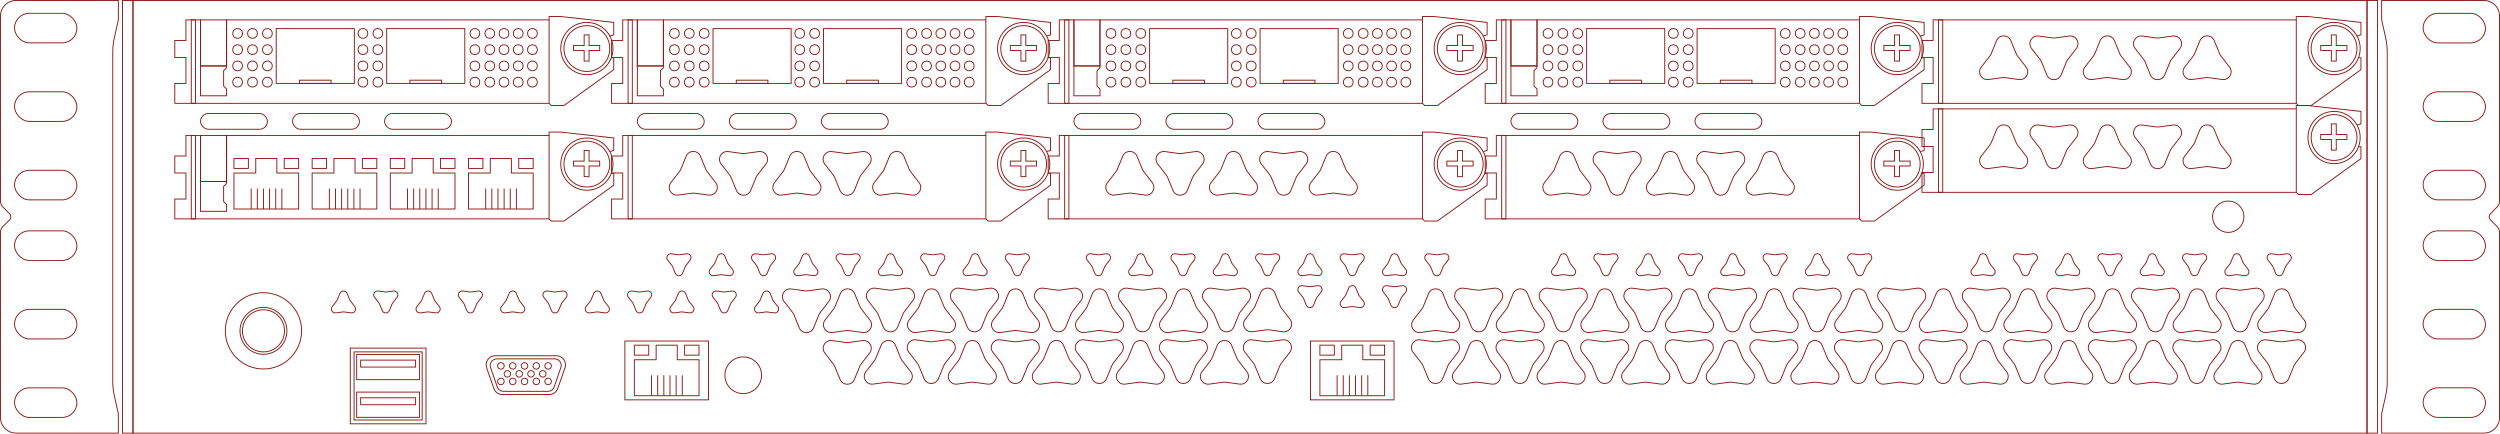 <?xml version="1.0" encoding="UTF-8"?> <svg xmlns="http://www.w3.org/2000/svg" id="Layer_1" data-name="Layer 1" viewBox="0 0 1340.16 232.43"><defs><style> .cls-1 { fill: none; stroke: #881813; stroke-miterlimit: 10; stroke-width: .5px; } </style></defs><path class="cls-1" d="M458.16,157.44l2.9,7.09c.14.35.33.68.56.97l4.69,6.05c2.28,2.95-.16,7.18-3.85,6.68l-7.59-1.03c-.37-.05-.75-.05-1.12,0l-7.59,1.03c-3.69.5-6.14-3.73-3.85-6.68l4.69-6.05c.23-.3.42-.63.56-.97l2.9-7.09c1.41-3.45,6.3-3.45,7.71,0Z"></path><path class="cls-1" d="M503.2,157.44l2.9,7.09c.14.35.33.68.56.97l4.69,6.05c2.28,2.95-.16,7.18-3.85,6.68l-7.59-1.03c-.37-.05-.75-.05-1.12,0l-7.59,1.03c-3.69.5-6.14-3.73-3.85-6.68l4.69-6.05c.23-.3.42-.63.56-.97l2.9-7.09c1.41-3.45,6.3-3.45,7.71,0Z"></path><path class="cls-1" d="M548.25,157.44l2.9,7.09c.14.35.33.68.56.97l4.69,6.05c2.28,2.95-.16,7.18-3.85,6.68l-7.59-1.03c-.37-.05-.75-.05-1.12,0l-7.59,1.03c-3.69.5-6.14-3.73-3.85-6.68l4.69-6.05c.23-.3.42-.63.56-.97l2.9-7.09c1.41-3.45,6.3-3.45,7.71,0Z"></path><path class="cls-1" d="M593.3,157.44l2.9,7.09c.14.35.33.68.56.97l4.69,6.05c2.28,2.95-.16,7.18-3.85,6.68l-7.59-1.03c-.37-.05-.75-.05-1.12,0l-7.59,1.03c-3.69.5-6.14-3.73-3.85-6.68l4.69-6.05c.23-.3.42-.63.56-.97l2.9-7.09c1.41-3.45,6.3-3.45,7.71,0Z"></path><path class="cls-1" d="M638.34,157.44l2.9,7.09c.14.35.33.68.56.97l4.69,6.05c2.28,2.95-.16,7.18-3.85,6.68l-7.59-1.03c-.37-.05-.75-.05-1.12,0l-7.59,1.03c-3.69.5-6.14-3.73-3.85-6.68l4.69-6.05c.23-.3.42-.63.56-.97l2.9-7.09c1.41-3.45,6.3-3.45,7.71,0Z"></path><path class="cls-1" d="M683.39,157.04l2.9,7.09c.14.35.33.68.56.97l4.69,6.05c2.28,2.95-.16,7.18-3.85,6.68l-7.59-1.03c-.37-.05-.75-.05-1.12,0l-7.59,1.03c-3.69.5-6.14-3.73-3.85-6.68l4.69-6.05c.23-.3.42-.63.56-.97l2.9-7.09c1.41-3.45,6.3-3.45,7.71,0Z"></path><path class="cls-1" d="M653.68,175.29l-2.9-7.09c-.14-.35-.33-.68-.56-.97l-4.69-6.05c-2.28-2.95.16-7.18,3.85-6.68l7.59,1.03c.37.05.75.05,1.12,0l7.59-1.03c3.69-.5,6.14,3.73,3.85,6.68l-4.69,6.05c-.23.3-.42.63-.56.97l-2.9,7.09c-1.41,3.45-6.3,3.45-7.71,0Z"></path><path class="cls-1" d="M608.63,175.29l-2.9-7.09c-.14-.35-.33-.68-.56-.97l-4.69-6.05c-2.28-2.95.16-7.18,3.85-6.68l7.59,1.03c.37.05.75.05,1.12,0l7.59-1.03c3.69-.5,6.14,3.73,3.85,6.68l-4.69,6.05c-.23.3-.42.63-.56.97l-2.9,7.09c-1.41,3.45-6.3,3.45-7.71,0Z"></path><path class="cls-1" d="M563.59,175.29l-2.9-7.09c-.14-.35-.33-.68-.56-.97l-4.69-6.05c-2.28-2.95.16-7.18,3.85-6.68l7.59,1.03c.37.05.75.05,1.12,0l7.59-1.03c3.69-.5,6.14,3.73,3.85,6.68l-4.69,6.05c-.23.3-.42.63-.56.97l-2.9,7.09c-1.41,3.45-6.3,3.45-7.71,0Z"></path><path class="cls-1" d="M518.54,175.29l-2.9-7.09c-.14-.35-.33-.68-.56-.97l-4.69-6.05c-2.28-2.95.16-7.18,3.85-6.68l7.59,1.03c.37.05.75.05,1.12,0l7.59-1.03c3.69-.5,6.14,3.73,3.85,6.68l-4.69,6.05c-.23.3-.42.63-.56.97l-2.9,7.09c-1.41,3.45-6.3,3.45-7.71,0Z"></path><path class="cls-1" d="M473.49,175.29l-2.9-7.09c-.14-.35-.33-.68-.56-.97l-4.69-6.05c-2.28-2.95.16-7.18,3.85-6.68l7.59,1.03c.37.05.75.05,1.12,0l7.59-1.03c3.69-.5,6.14,3.73,3.85,6.68l-4.69,6.05c-.23.3-.42.63-.56.97l-2.9,7.09c-1.41,3.45-6.3,3.45-7.71,0Z"></path><path class="cls-1" d="M428.45,175.69l-2.9-7.09c-.14-.35-.33-.68-.56-.97l-4.69-6.05c-2.28-2.95.16-7.18,3.85-6.68l7.59,1.03c.37.05.75.05,1.12,0l7.59-1.03c3.69-.5,6.14,3.73,3.85,6.68l-4.69,6.05c-.23.3-.42.63-.56.97l-2.9,7.09c-1.41,3.45-6.3,3.45-7.71,0Z"></path><path class="cls-1" d="M204.88,166.45l-1.46-3.56c-.07-.18-.17-.34-.28-.49l-2.36-3.04c-1.15-1.48.08-3.61,1.94-3.36l3.81.52c.19.03.38.03.57,0l3.81-.52c1.86-.25,3.09,1.87,1.94,3.36l-2.36,3.04c-.12.15-.21.31-.28.49l-1.46,3.56c-.71,1.74-3.17,1.74-3.88,0Z"></path><path class="cls-1" d="M186.08,157.28l1.46,3.56c.07.18.17.34.28.49l2.36,3.04c1.15,1.48-.08,3.61-1.94,3.36l-3.81-.52c-.19-.03-.38-.03-.57,0l-3.81.52c-1.86.25-3.09-1.87-1.94-3.36l2.36-3.04c.12-.15.21-.31.28-.49l1.46-3.56c.71-1.74,3.17-1.74,3.88,0Z"></path><path class="cls-1" d="M250.23,166.45l-1.46-3.56c-.07-.18-.17-.34-.28-.49l-2.36-3.04c-1.15-1.48.08-3.61,1.94-3.36l3.81.52c.19.03.38.03.57,0l3.81-.52c1.86-.25,3.09,1.87,1.94,3.36l-2.36,3.04c-.12.15-.21.31-.28.49l-1.46,3.56c-.71,1.74-3.17,1.74-3.88,0Z"></path><path class="cls-1" d="M231.43,157.28l1.46,3.56c.07.18.17.34.28.49l2.36,3.04c1.15,1.48-.08,3.61-1.94,3.36l-3.81-.52c-.19-.03-.38-.03-.57,0l-3.81.52c-1.86.25-3.09-1.87-1.94-3.36l2.36-3.04c.12-.15.21-.31.28-.49l1.46-3.56c.71-1.74,3.17-1.74,3.88,0Z"></path><path class="cls-1" d="M295.58,166.45l-1.46-3.56c-.07-.18-.17-.34-.28-.49l-2.36-3.04c-1.15-1.48.08-3.61,1.94-3.36l3.81.52c.19.03.38.03.57,0l3.81-.52c1.86-.25,3.09,1.87,1.94,3.36l-2.36,3.04c-.12.15-.21.31-.28.49l-1.46,3.56c-.71,1.74-3.17,1.74-3.88,0Z"></path><path class="cls-1" d="M276.78,157.28l1.46,3.56c.07.18.17.34.28.49l2.36,3.04c1.15,1.48-.08,3.61-1.94,3.36l-3.81-.52c-.19-.03-.38-.03-.57,0l-3.81.52c-1.86.25-3.09-1.87-1.94-3.36l2.36-3.04c.12-.15.21-.31.28-.49l1.46-3.56c.71-1.74,3.17-1.74,3.88,0Z"></path><path class="cls-1" d="M340.94,166.45l-1.46-3.56c-.07-.18-.17-.34-.28-.49l-2.36-3.04c-1.15-1.48.08-3.61,1.94-3.36l3.81.52c.19.03.38.03.57,0l3.81-.52c1.86-.25,3.09,1.87,1.94,3.36l-2.36,3.04c-.12.15-.21.31-.28.49l-1.46,3.56c-.71,1.74-3.17,1.74-3.88,0Z"></path><path class="cls-1" d="M322.14,157.28l1.46,3.56c.07.18.17.34.28.49l2.36,3.04c1.15,1.48-.08,3.61-1.94,3.36l-3.81-.52c-.19-.03-.38-.03-.57,0l-3.81.52c-1.86.25-3.09-1.87-1.94-3.36l2.36-3.04c.12-.15.21-.31.28-.49l1.46-3.56c.71-1.74,3.17-1.74,3.88,0Z"></path><path class="cls-1" d="M386.29,166.45l-1.46-3.56c-.07-.18-.17-.34-.28-.49l-2.36-3.04c-1.15-1.48.08-3.61,1.94-3.36l3.81.52c.19.03.38.03.57,0l3.81-.52c1.86-.25,3.09,1.87,1.94,3.36l-2.36,3.04c-.12.15-.21.31-.28.49l-1.46,3.56c-.71,1.74-3.17,1.74-3.88,0Z"></path><path class="cls-1" d="M367.49,157.28l1.46,3.56c.07.18.17.34.28.49l2.36,3.04c1.15,1.48-.08,3.61-1.94,3.36l-3.81-.52c-.19-.03-.38-.03-.57,0l-3.81.52c-1.86.25-3.09-1.87-1.94-3.36l2.36-3.04c.12-.15.21-.31.28-.49l1.46-3.56c.71-1.74,3.17-1.74,3.88,0Z"></path><path class="cls-1" d="M412.85,157.28l1.46,3.56c.07.18.17.34.28.49l2.36,3.04c1.15,1.48-.08,3.61-1.94,3.36l-3.81-.52c-.19-.03-.38-.03-.57,0l-3.81.52c-1.86.25-3.09-1.87-1.94-3.36l2.36-3.04c.12-.15.21-.31.28-.49l1.46-3.56c.71-1.74,3.17-1.74,3.88,0Z"></path><path class="cls-1" d="M524.64,137.33l1.46,3.56c.07.18.17.34.28.49l2.36,3.04c1.15,1.48-.08,3.61-1.94,3.36l-3.81-.52c-.19-.03-.38-.03-.57,0l-3.81.52c-1.86.25-3.09-1.87-1.94-3.36l2.36-3.04c.12-.15.21-.31.28-.49l1.46-3.56c.71-1.74,3.17-1.74,3.88,0Z"></path><path class="cls-1" d="M543.44,146.5l-1.46-3.56c-.07-.18-.17-.34-.28-.49l-2.36-3.04c-1.15-1.48.08-3.61,1.94-3.36l3.81.52c.19.03.38.03.57,0l3.81-.52c1.86-.25,3.09,1.87,1.94,3.36l-2.36,3.04c-.12.15-.21.31-.28.49l-1.46,3.56c-.71,1.74-3.17,1.74-3.88,0Z"></path><path class="cls-1" d="M479.29,137.33l1.46,3.56c.07.18.17.34.28.49l2.36,3.04c1.15,1.48-.08,3.61-1.94,3.36l-3.81-.52c-.19-.03-.38-.03-.57,0l-3.81.52c-1.86.25-3.09-1.87-1.94-3.36l2.36-3.04c.12-.15.21-.31.28-.49l1.46-3.56c.71-1.74,3.17-1.74,3.88,0Z"></path><path class="cls-1" d="M498.09,146.5l-1.46-3.56c-.07-.18-.17-.34-.28-.49l-2.36-3.04c-1.15-1.48.08-3.61,1.94-3.36l3.81.52c.19.03.38.03.57,0l3.81-.52c1.86-.25,3.09,1.87,1.94,3.36l-2.36,3.04c-.12.15-.21.31-.28.49l-1.46,3.56c-.71,1.74-3.17,1.74-3.88,0Z"></path><path class="cls-1" d="M433.93,137.33l1.46,3.56c.07.18.17.34.28.49l2.36,3.04c1.15,1.48-.08,3.61-1.94,3.36l-3.81-.52c-.19-.03-.38-.03-.57,0l-3.81.52c-1.86.25-3.09-1.87-1.94-3.36l2.36-3.04c.12-.15.21-.31.28-.49l1.46-3.56c.71-1.74,3.17-1.74,3.88,0Z"></path><path class="cls-1" d="M452.73,146.5l-1.46-3.56c-.07-.18-.17-.34-.28-.49l-2.36-3.04c-1.15-1.48.08-3.61,1.94-3.36l3.81.52c.19.03.38.03.57,0l3.81-.52c1.86-.25,3.09,1.87,1.94,3.36l-2.36,3.04c-.12.15-.21.31-.28.49l-1.46,3.56c-.71,1.74-3.17,1.74-3.88,0Z"></path><path class="cls-1" d="M388.58,137.33l1.46,3.56c.07.18.17.34.28.49l2.36,3.04c1.15,1.48-.08,3.61-1.94,3.36l-3.81-.52c-.19-.03-.38-.03-.57,0l-3.81.52c-1.86.25-3.09-1.87-1.94-3.36l2.36-3.04c.12-.15.21-.31.28-.49l1.46-3.56c.71-1.74,3.17-1.74,3.88,0Z"></path><path class="cls-1" d="M407.38,146.5l-1.46-3.56c-.07-.18-.17-.34-.28-.49l-2.36-3.04c-1.15-1.48.08-3.61,1.94-3.36l3.81.52c.19.03.38.03.57,0l3.81-.52c1.86-.25,3.09,1.87,1.94,3.36l-2.36,3.04c-.12.15-.21.31-.28.49l-1.46,3.56c-.71,1.74-3.17,1.74-3.88,0Z"></path><path class="cls-1" d="M362.02,146.5l-1.46-3.56c-.07-.18-.17-.34-.28-.49l-2.36-3.04c-1.15-1.48.08-3.61,1.94-3.36l3.81.52c.19.03.38.03.57,0l3.81-.52c1.86-.25,3.09,1.87,1.94,3.36l-2.36,3.04c-.12.15-.21.31-.28.49l-1.46,3.56c-.71,1.74-3.17,1.74-3.88,0Z"></path><path class="cls-1" d="M749.51,137.33l1.46,3.56c.07.18.17.34.28.49l2.36,3.04c1.15,1.48-.08,3.61-1.94,3.36l-3.81-.52c-.19-.03-.38-.03-.57,0l-3.81.52c-1.86.25-3.09-1.87-1.94-3.36l2.36-3.04c.12-.15.21-.31.28-.49l1.46-3.56c.71-1.74,3.17-1.74,3.88,0Z"></path><path class="cls-1" d="M768.31,146.5l-1.46-3.56c-.07-.18-.17-.34-.28-.49l-2.36-3.04c-1.15-1.48.08-3.61,1.94-3.36l3.81.52c.19.03.38.03.57,0l3.81-.52c1.86-.25,3.09,1.87,1.94,3.36l-2.36,3.04c-.12.15-.21.31-.28.49l-1.46,3.56c-.71,1.74-3.17,1.74-3.88,0Z"></path><path class="cls-1" d="M704.15,137.33l1.46,3.56c.07.18.17.34.28.49l2.36,3.04c1.15,1.48-.08,3.61-1.94,3.36l-3.81-.52c-.19-.03-.38-.03-.57,0l-3.81.52c-1.86.25-3.09-1.87-1.94-3.36l2.36-3.04c.12-.15.21-.31.28-.49l1.46-3.56c.71-1.74,3.17-1.74,3.88,0Z"></path><path class="cls-1" d="M722.95,146.5l-1.46-3.56c-.07-.18-.17-.34-.28-.49l-2.36-3.04c-1.15-1.48.08-3.61,1.94-3.36l3.81.52c.19.03.38.03.57,0l3.81-.52c1.86-.25,3.09,1.87,1.94,3.36l-2.36,3.04c-.12.15-.21.31-.28.49l-1.46,3.56c-.71,1.74-3.17,1.74-3.88,0Z"></path><path class="cls-1" d="M700.28,163.6l-1.46-3.56c-.07-.18-.17-.34-.28-.49l-2.36-3.04c-1.15-1.48.08-3.61,1.94-3.36l3.81.52c.19.03.38.03.57,0l3.81-.52c1.86-.25,3.09,1.87,1.94,3.36l-2.36,3.04c-.12.15-.21.31-.28.49l-1.46,3.56c-.71,1.74-3.17,1.74-3.88,0Z"></path><path class="cls-1" d="M745.63,163.6l-1.46-3.56c-.07-.18-.17-.34-.28-.49l-2.36-3.04c-1.15-1.48.08-3.61,1.94-3.36l3.81.52c.19.03.38.03.57,0l3.81-.52c1.86-.25,3.09,1.87,1.94,3.36l-2.36,3.04c-.12.15-.21.31-.28.49l-1.46,3.56c-.71,1.74-3.17,1.74-3.88,0Z"></path><path class="cls-1" d="M726.83,154.42l1.46,3.56c.07.18.17.34.28.49l2.36,3.04c1.15,1.48-.08,3.61-1.94,3.36l-3.81-.52c-.19-.03-.38-.03-.57,0l-3.81.52c-1.86.25-3.09-1.87-1.94-3.36l2.36-3.04c.12-.15.21-.31.28-.49l1.46-3.56c.71-1.74,3.17-1.74,3.88,0Z"></path><path class="cls-1" d="M658.8,137.33l1.46,3.56c.07.18.17.34.28.49l2.36,3.04c1.15,1.48-.08,3.61-1.94,3.36l-3.81-.52c-.19-.03-.38-.03-.57,0l-3.81.52c-1.86.25-3.09-1.87-1.94-3.36l2.36-3.04c.12-.15.21-.31.28-.49l1.46-3.56c.71-1.74,3.17-1.74,3.88,0Z"></path><path class="cls-1" d="M677.6,146.5l-1.46-3.56c-.07-.18-.17-.34-.28-.49l-2.36-3.04c-1.15-1.48.08-3.61,1.94-3.36l3.81.52c.19.03.38.03.57,0l3.81-.52c1.86-.25,3.09,1.87,1.94,3.36l-2.36,3.04c-.12.15-.21.31-.28.49l-1.46,3.56c-.71,1.74-3.17,1.74-3.88,0Z"></path><path class="cls-1" d="M613.44,137.33l1.46,3.56c.07.18.17.34.28.49l2.36,3.04c1.15,1.48-.08,3.61-1.94,3.36l-3.81-.52c-.19-.03-.38-.03-.57,0l-3.81.52c-1.86.25-3.09-1.87-1.94-3.36l2.36-3.04c.12-.15.21-.31.28-.49l1.46-3.56c.71-1.74,3.17-1.74,3.88,0Z"></path><path class="cls-1" d="M632.24,146.5l-1.46-3.56c-.07-.18-.17-.34-.28-.49l-2.36-3.04c-1.15-1.48.08-3.61,1.94-3.36l3.81.52c.19.03.38.03.57,0l3.81-.52c1.86-.25,3.09,1.87,1.94,3.36l-2.36,3.04c-.12.15-.21.31-.28.49l-1.46,3.56c-.71,1.74-3.17,1.74-3.88,0Z"></path><path class="cls-1" d="M586.89,146.5l-1.46-3.56c-.07-.18-.17-.34-.28-.49l-2.36-3.04c-1.15-1.48.08-3.61,1.94-3.36l3.81.52c.19.03.38.03.57,0l3.81-.52c1.86-.25,3.09,1.87,1.94,3.36l-2.36,3.04c-.12.15-.21.31-.28.49l-1.46,3.56c-.71,1.74-3.17,1.74-3.88,0Z"></path><path class="cls-1" d="M998.87,146.5l1.46-3.56c.07-.18.17-.34.28-.49l2.36-3.04c1.15-1.48-.08-3.61-1.94-3.36l-3.81.52c-.19.03-.38.03-.57,0l-3.81-.52c-1.86-.25-3.09,1.87-1.94,3.36l2.36,3.04c.12.15.21.31.28.49l1.46,3.56c.71,1.74,3.17,1.74,3.88,0Z"></path><path class="cls-1" d="M953.51,146.5l1.46-3.56c.07-.18.17-.34.28-.49l2.36-3.04c1.15-1.48-.08-3.61-1.94-3.36l-3.81.52c-.19.03-.38.03-.57,0l-3.81-.52c-1.86-.25-3.09,1.87-1.94,3.36l2.36,3.04c.12.15.21.31.28.49l1.46,3.56c.71,1.74,3.17,1.74,3.88,0Z"></path><path class="cls-1" d="M972.32,137.33l-1.46,3.56c-.07.18-.17.34-.28.49l-2.36,3.04c-1.15,1.48.08,3.61,1.94,3.36l3.81-.52c.19-.03.38-.03.57,0l3.81.52c1.86.25,3.09-1.87,1.94-3.36l-2.36-3.04c-.12-.15-.21-.31-.28-.49l-1.46-3.56c-.71-1.74-3.17-1.74-3.88,0Z"></path><path class="cls-1" d="M908.16,146.5l1.46-3.56c.07-.18.17-.34.28-.49l2.36-3.04c1.15-1.48-.08-3.61-1.94-3.36l-3.81.52c-.19.03-.38.03-.57,0l-3.81-.52c-1.86-.25-3.09,1.87-1.94,3.36l2.36,3.04c.12.15.21.31.28.49l1.46,3.56c.71,1.74,3.17,1.74,3.88,0Z"></path><path class="cls-1" d="M926.96,137.33l-1.46,3.56c-.07.18-.17.34-.28.49l-2.36,3.04c-1.15,1.48.08,3.61,1.94,3.36l3.81-.52c.19-.03.38-.03.57,0l3.81.52c1.86.25,3.09-1.87,1.94-3.36l-2.36-3.04c-.12-.15-.21-.31-.28-.49l-1.46-3.56c-.71-1.74-3.17-1.74-3.88,0Z"></path><path class="cls-1" d="M862.81,146.5l1.46-3.56c.07-.18.17-.34.28-.49l2.36-3.04c1.15-1.48-.08-3.61-1.94-3.36l-3.81.52c-.19.03-.38.03-.57,0l-3.81-.52c-1.86-.25-3.09,1.87-1.94,3.36l2.36,3.04c.12.15.21.31.28.49l1.46,3.56c.71,1.74,3.17,1.74,3.88,0Z"></path><path class="cls-1" d="M881.61,137.33l-1.46,3.56c-.07.18-.17.34-.28.49l-2.36,3.04c-1.15,1.48.08,3.61,1.94,3.36l3.81-.52c.19-.03.38-.03.57,0l3.81.52c1.86.25,3.09-1.87,1.94-3.36l-2.36-3.04c-.12-.15-.21-.31-.28-.49l-1.46-3.56c-.71-1.74-3.17-1.74-3.88,0Z"></path><path class="cls-1" d="M836.25,137.33l-1.46,3.56c-.07.18-.17.34-.28.49l-2.36,3.04c-1.15,1.48.08,3.61,1.94,3.36l3.81-.52c.19-.03.38-.03.57,0l3.81.52c1.86.25,3.09-1.87,1.94-3.36l-2.36-3.04c-.12-.15-.21-.31-.28-.49l-1.46-3.56c-.71-1.74-3.17-1.74-3.88,0Z"></path><path class="cls-1" d="M1223.73,146.5l1.46-3.56c.07-.18.17-.34.28-.49l2.36-3.04c1.15-1.48-.08-3.61-1.94-3.36l-3.81.52c-.19.03-.38.03-.57,0l-3.81-.52c-1.86-.25-3.09,1.87-1.94,3.36l2.36,3.04c.12.15.21.31.28.49l1.46,3.56c.71,1.74,3.17,1.74,3.88,0Z"></path><path class="cls-1" d="M1178.38,146.5l1.46-3.56c.07-.18.17-.34.28-.49l2.36-3.04c1.15-1.48-.08-3.61-1.94-3.36l-3.81.52c-.19.03-.38.03-.57,0l-3.81-.52c-1.86-.25-3.09,1.87-1.94,3.36l2.36,3.04c.12.15.21.31.28.49l1.46,3.56c.71,1.74,3.17,1.74,3.88,0Z"></path><path class="cls-1" d="M1197.18,137.33l-1.46,3.56c-.07.18-.17.34-.28.49l-2.36,3.04c-1.15,1.48.08,3.61,1.94,3.36l3.81-.52c.19-.03.38-.03.57,0l3.81.52c1.86.25,3.09-1.87,1.94-3.36l-2.36-3.04c-.12-.15-.21-.31-.28-.49l-1.46-3.56c-.71-1.74-3.17-1.74-3.88,0Z"></path><path class="cls-1" d="M1133.02,146.5l1.46-3.56c.07-.18.17-.34.28-.49l2.36-3.04c1.15-1.48-.08-3.61-1.94-3.36l-3.81.52c-.19.03-.38.03-.57,0l-3.81-.52c-1.86-.25-3.09,1.87-1.94,3.36l2.36,3.04c.12.15.21.31.28.49l1.46,3.56c.71,1.74,3.17,1.74,3.88,0Z"></path><path class="cls-1" d="M1151.83,137.33l-1.46,3.56c-.07.18-.17.34-.28.49l-2.36,3.04c-1.15,1.48.08,3.61,1.94,3.36l3.81-.52c.19-.03.38-.03.57,0l3.81.52c1.86.25,3.09-1.87,1.94-3.36l-2.36-3.04c-.12-.15-.21-.31-.28-.49l-1.46-3.56c-.71-1.74-3.17-1.74-3.88,0Z"></path><path class="cls-1" d="M1087.67,146.5l1.46-3.56c.07-.18.17-.34.28-.49l2.36-3.04c1.15-1.48-.08-3.61-1.94-3.36l-3.81.52c-.19.03-.38.03-.57,0l-3.81-.52c-1.86-.25-3.09,1.87-1.94,3.36l2.36,3.04c.12.15.21.31.28.49l1.46,3.56c.71,1.74,3.17,1.74,3.88,0Z"></path><path class="cls-1" d="M1106.47,137.33l-1.46,3.56c-.07.18-.17.34-.28.49l-2.36,3.04c-1.15,1.48.08,3.61,1.94,3.36l3.81-.52c.19-.03.38-.03.57,0l3.81.52c1.86.25,3.09-1.87,1.94-3.36l-2.36-3.04c-.12-.15-.21-.31-.28-.49l-1.46-3.56c-.71-1.74-3.17-1.74-3.88,0Z"></path><path class="cls-1" d="M1061.12,137.33l-1.46,3.56c-.07.18-.17.34-.28.49l-2.36,3.04c-1.15,1.48.08,3.61,1.94,3.36l3.81-.52c.19-.03.38-.03.57,0l3.81.52c1.86.25,3.09-1.87,1.94-3.36l-2.36-3.04c-.12-.15-.21-.31-.28-.49l-1.46-3.56c-.71-1.74-3.17-1.74-3.88,0Z"></path><path class="cls-1" d="M480.03,185.12l2.9,7.09c.14.35.33.68.56.97l4.69,6.05c2.28,2.95-.16,7.18-3.85,6.68l-7.59-1.03c-.37-.05-.75-.05-1.12,0l-7.59,1.03c-3.69.5-6.14-3.73-3.85-6.68l4.69-6.05c.23-.3.42-.63.56-.97l2.9-7.09c1.41-3.45,6.3-3.45,7.71,0Z"></path><path class="cls-1" d="M525.08,185.12l2.9,7.09c.14.35.33.68.56.97l4.69,6.05c2.28,2.95-.16,7.18-3.85,6.68l-7.59-1.03c-.37-.05-.75-.05-1.12,0l-7.59,1.03c-3.69.5-6.14-3.73-3.85-6.68l4.69-6.05c.23-.3.42-.63.56-.97l2.9-7.09c1.41-3.45,6.3-3.45,7.71,0Z"></path><path class="cls-1" d="M570.13,185.12l2.9,7.09c.14.35.33.68.56.97l4.69,6.05c2.28,2.95-.16,7.18-3.85,6.68l-7.59-1.03c-.37-.05-.75-.05-1.12,0l-7.59,1.03c-3.69.5-6.14-3.73-3.85-6.68l4.69-6.05c.23-.3.42-.63.56-.97l2.9-7.09c1.41-3.45,6.3-3.45,7.71,0Z"></path><path class="cls-1" d="M615.17,185.12l2.9,7.09c.14.35.33.68.56.97l4.69,6.05c2.28,2.95-.16,7.18-3.85,6.68l-7.59-1.03c-.37-.05-.75-.05-1.12,0l-7.59,1.03c-3.69.5-6.14-3.73-3.85-6.68l4.69-6.05c.23-.3.42-.63.56-.97l2.9-7.09c1.41-3.45,6.3-3.45,7.71,0Z"></path><path class="cls-1" d="M660.22,185.12l2.9,7.09c.14.35.33.68.56.97l4.69,6.05c2.28,2.95-.16,7.18-3.85,6.68l-7.59-1.03c-.37-.05-.75-.05-1.12,0l-7.59,1.03c-3.69.5-6.14-3.73-3.85-6.68l4.69-6.05c.23-.3.42-.63.56-.97l2.9-7.09c1.41-3.45,6.3-3.45,7.71,0Z"></path><path class="cls-1" d="M675.56,202.97l-2.9-7.09c-.14-.35-.33-.68-.56-.97l-4.69-6.05c-2.28-2.95.16-7.18,3.85-6.68l7.59,1.03c.37.05.75.05,1.12,0l7.59-1.03c3.69-.5,6.14,3.73,3.85,6.68l-4.69,6.05c-.23.3-.42.63-.56.97l-2.9,7.09c-1.41,3.45-6.3,3.45-7.71,0Z"></path><path class="cls-1" d="M630.51,202.97l-2.9-7.09c-.14-.35-.33-.68-.56-.97l-4.69-6.05c-2.28-2.95.16-7.18,3.85-6.68l7.59,1.03c.37.05.75.05,1.12,0l7.59-1.03c3.69-.5,6.14,3.73,3.85,6.68l-4.69,6.05c-.23.3-.42.63-.56.97l-2.9,7.09c-1.41,3.45-6.3,3.45-7.71,0Z"></path><path class="cls-1" d="M773.48,157.44l2.9,7.09c.14.35.33.68.56.97l4.69,6.05c2.28,2.95-.16,7.18-3.85,6.68l-7.59-1.03c-.37-.05-.75-.05-1.12,0l-7.59,1.03c-3.69.5-6.14-3.73-3.85-6.68l4.69-6.05c.23-.3.42-.63.56-.97l2.9-7.09c1.41-3.45,6.3-3.45,7.71,0Z"></path><path class="cls-1" d="M788.82,175.29l-2.9-7.09c-.14-.35-.33-.68-.56-.97l-4.69-6.05c-2.28-2.95.16-7.18,3.85-6.68l7.59,1.03c.37.05.75.05,1.12,0l7.59-1.03c3.69-.5,6.14,3.73,3.85,6.68l-4.69,6.05c-.23.3-.42.63-.56.97l-2.9,7.09c-1.41,3.45-6.3,3.45-7.71,0Z"></path><path class="cls-1" d="M795.36,185.12l2.9,7.09c.14.35.33.68.56.97l4.69,6.05c2.28,2.95-.16,7.18-3.85,6.68l-7.59-1.03c-.37-.05-.75-.05-1.12,0l-7.59,1.03c-3.69.5-6.14-3.73-3.85-6.68l4.69-6.05c.23-.3.42-.63.56-.97l2.9-7.09c1.41-3.45,6.3-3.45,7.71,0Z"></path><path class="cls-1" d="M765.65,202.97l-2.9-7.09c-.14-.35-.33-.68-.56-.97l-4.69-6.05c-2.28-2.95.16-7.18,3.85-6.68l7.59,1.03c.37.05.75.05,1.12,0l7.59-1.03c3.69-.5,6.14,3.73,3.85,6.68l-4.69,6.05c-.23.3-.42.63-.56.97l-2.9,7.09c-1.41,3.45-6.3,3.45-7.71,0Z"></path><path class="cls-1" d="M818.84,157.44l2.9,7.09c.14.35.33.68.56.97l4.69,6.05c2.28,2.95-.16,7.18-3.85,6.68l-7.59-1.03c-.37-.05-.75-.05-1.12,0l-7.59,1.03c-3.69.5-6.14-3.73-3.85-6.68l4.69-6.05c.23-.3.42-.63.56-.97l2.9-7.09c1.41-3.45,6.3-3.45,7.71,0Z"></path><path class="cls-1" d="M834.17,175.29l-2.9-7.09c-.14-.35-.33-.68-.56-.97l-4.69-6.05c-2.28-2.95.16-7.18,3.85-6.68l7.59,1.03c.37.05.75.05,1.12,0l7.59-1.03c3.69-.5,6.14,3.73,3.85,6.68l-4.69,6.05c-.23.3-.42.63-.56.97l-2.9,7.09c-1.41,3.45-6.3,3.45-7.71,0Z"></path><path class="cls-1" d="M840.71,185.12l2.9,7.09c.14.35.33.68.56.97l4.69,6.05c2.28,2.95-.16,7.18-3.85,6.68l-7.59-1.03c-.37-.05-.75-.05-1.12,0l-7.59,1.03c-3.69.5-6.14-3.73-3.85-6.68l4.69-6.05c.23-.3.42-.63.56-.97l2.9-7.09c1.41-3.45,6.3-3.45,7.71,0Z"></path><path class="cls-1" d="M811,202.97l-2.9-7.09c-.14-.35-.33-.68-.56-.97l-4.69-6.05c-2.28-2.95.16-7.18,3.85-6.68l7.59,1.03c.37.05.75.05,1.12,0l7.59-1.03c3.69-.5,6.14,3.73,3.85,6.68l-4.69,6.05c-.23.3-.42.63-.56.97l-2.9,7.09c-1.41,3.45-6.3,3.45-7.71,0Z"></path><path class="cls-1" d="M864.19,157.44l2.9,7.09c.14.35.33.68.56.97l4.69,6.05c2.28,2.95-.16,7.18-3.85,6.68l-7.59-1.03c-.37-.05-.75-.05-1.12,0l-7.59,1.03c-3.69.5-6.14-3.73-3.85-6.68l4.69-6.05c.23-.3.42-.63.56-.97l2.9-7.09c1.41-3.45,6.3-3.45,7.71,0Z"></path><path class="cls-1" d="M879.53,175.29l-2.9-7.09c-.14-.35-.33-.68-.56-.97l-4.69-6.05c-2.28-2.95.16-7.18,3.85-6.68l7.59,1.03c.37.05.75.05,1.12,0l7.59-1.03c3.69-.5,6.14,3.73,3.85,6.68l-4.69,6.05c-.23.3-.42.63-.56.97l-2.9,7.09c-1.41,3.45-6.3,3.45-7.71,0Z"></path><path class="cls-1" d="M886.07,185.12l2.9,7.09c.14.35.33.68.56.97l4.69,6.05c2.28,2.95-.16,7.18-3.85,6.68l-7.59-1.03c-.37-.05-.75-.05-1.12,0l-7.59,1.03c-3.69.5-6.14-3.73-3.85-6.68l4.69-6.05c.23-.3.42-.63.56-.97l2.9-7.09c1.41-3.45,6.3-3.45,7.71,0Z"></path><path class="cls-1" d="M856.36,202.97l-2.9-7.09c-.14-.35-.33-.68-.56-.97l-4.69-6.05c-2.28-2.95.16-7.18,3.85-6.68l7.59,1.03c.37.05.75.05,1.12,0l7.59-1.03c3.69-.5,6.14,3.73,3.85,6.68l-4.69,6.05c-.23.3-.42.63-.56.97l-2.9,7.09c-1.41,3.45-6.3,3.45-7.71,0Z"></path><path class="cls-1" d="M909.55,157.44l2.9,7.09c.14.35.33.68.56.97l4.69,6.05c2.28,2.95-.16,7.18-3.85,6.68l-7.59-1.03c-.37-.05-.75-.05-1.12,0l-7.59,1.03c-3.69.5-6.14-3.73-3.85-6.68l4.69-6.05c.23-.3.42-.63.56-.97l2.9-7.09c1.41-3.45,6.3-3.45,7.71,0Z"></path><path class="cls-1" d="M924.88,175.29l-2.9-7.09c-.14-.35-.33-.68-.56-.97l-4.69-6.05c-2.28-2.95.16-7.18,3.85-6.68l7.59,1.03c.37.05.75.05,1.12,0l7.59-1.03c3.69-.5,6.14,3.73,3.85,6.68l-4.69,6.05c-.23.3-.42.63-.56.97l-2.9,7.09c-1.41,3.45-6.3,3.45-7.71,0Z"></path><path class="cls-1" d="M931.42,185.12l2.9,7.09c.14.35.33.68.56.97l4.69,6.05c2.28,2.95-.16,7.18-3.85,6.68l-7.59-1.03c-.37-.05-.75-.05-1.12,0l-7.59,1.03c-3.69.5-6.14-3.73-3.85-6.68l4.69-6.05c.23-.3.42-.63.56-.97l2.9-7.09c1.41-3.45,6.3-3.45,7.71,0Z"></path><path class="cls-1" d="M901.71,202.97l-2.9-7.09c-.14-.35-.33-.68-.56-.97l-4.69-6.05c-2.28-2.95.16-7.18,3.85-6.68l7.59,1.03c.37.05.75.05,1.12,0l7.59-1.03c3.69-.5,6.14,3.73,3.85,6.68l-4.69,6.05c-.23.3-.42.63-.56.97l-2.9,7.09c-1.41,3.45-6.3,3.45-7.71,0Z"></path><path class="cls-1" d="M954.9,157.44l2.9,7.09c.14.35.33.68.56.97l4.69,6.05c2.28,2.95-.16,7.18-3.85,6.68l-7.59-1.03c-.37-.05-.75-.05-1.12,0l-7.59,1.03c-3.69.5-6.14-3.73-3.85-6.68l4.69-6.05c.23-.3.42-.63.56-.97l2.9-7.09c1.41-3.45,6.3-3.45,7.71,0Z"></path><path class="cls-1" d="M970.24,175.29l-2.9-7.09c-.14-.35-.33-.68-.56-.97l-4.69-6.05c-2.28-2.95.16-7.18,3.85-6.68l7.59,1.03c.37.05.75.05,1.12,0l7.59-1.03c3.69-.5,6.14,3.73,3.85,6.68l-4.69,6.05c-.23.3-.42.63-.56.97l-2.9,7.09c-1.41,3.45-6.3,3.45-7.71,0Z"></path><path class="cls-1" d="M976.78,185.12l2.9,7.09c.14.35.33.68.56.97l4.69,6.05c2.28,2.95-.16,7.18-3.85,6.68l-7.59-1.03c-.37-.05-.75-.05-1.12,0l-7.59,1.03c-3.69.5-6.14-3.73-3.85-6.68l4.69-6.05c.23-.3.42-.63.56-.97l2.9-7.09c1.41-3.45,6.3-3.45,7.71,0Z"></path><path class="cls-1" d="M947.07,202.97l-2.9-7.09c-.14-.35-.33-.68-.56-.97l-4.69-6.05c-2.28-2.95.16-7.18,3.85-6.68l7.59,1.03c.37.05.75.05,1.12,0l7.59-1.03c3.69-.5,6.14,3.73,3.85,6.68l-4.69,6.05c-.23.3-.42.63-.56.97l-2.9,7.09c-1.41,3.45-6.3,3.45-7.71,0Z"></path><path class="cls-1" d="M1000.26,157.44l2.9,7.09c.14.35.33.68.56.97l4.69,6.05c2.28,2.95-.16,7.18-3.85,6.68l-7.59-1.03c-.37-.05-.75-.05-1.12,0l-7.59,1.03c-3.69.5-6.14-3.73-3.85-6.68l4.69-6.05c.23-.3.42-.63.56-.97l2.9-7.09c1.41-3.45,6.3-3.45,7.71,0Z"></path><path class="cls-1" d="M1015.59,175.29l-2.9-7.09c-.14-.35-.33-.68-.56-.97l-4.69-6.05c-2.28-2.95.16-7.18,3.85-6.68l7.59,1.03c.37.05.75.05,1.12,0l7.59-1.03c3.69-.5,6.14,3.73,3.85,6.68l-4.69,6.05c-.23.3-.42.63-.56.97l-2.9,7.09c-1.41,3.45-6.3,3.45-7.71,0Z"></path><path class="cls-1" d="M1022.13,185.12l2.9,7.09c.14.35.33.68.56.97l4.69,6.05c2.28,2.95-.16,7.18-3.85,6.68l-7.59-1.03c-.37-.05-.75-.05-1.12,0l-7.59,1.03c-3.69.5-6.14-3.73-3.85-6.68l4.69-6.05c.23-.3.42-.63.56-.97l2.9-7.09c1.41-3.45,6.3-3.45,7.71,0Z"></path><path class="cls-1" d="M992.42,202.97l-2.9-7.09c-.14-.35-.33-.68-.56-.97l-4.69-6.05c-2.28-2.95.16-7.18,3.85-6.68l7.59,1.03c.37.05.75.05,1.12,0l7.59-1.03c3.69-.5,6.14,3.73,3.85,6.68l-4.69,6.05c-.23.3-.42.63-.56.97l-2.9,7.09c-1.41,3.45-6.3,3.45-7.71,0Z"></path><path class="cls-1" d="M1045.61,157.44l2.9,7.09c.14.35.33.68.56.97l4.69,6.05c2.28,2.95-.16,7.18-3.85,6.68l-7.59-1.03c-.37-.05-.75-.05-1.12,0l-7.59,1.03c-3.69.5-6.14-3.73-3.85-6.68l4.69-6.05c.23-.3.42-.63.56-.97l2.9-7.09c1.41-3.45,6.3-3.45,7.71,0Z"></path><path class="cls-1" d="M1060.95,175.29l-2.9-7.09c-.14-.35-.33-.68-.56-.97l-4.69-6.05c-2.28-2.95.16-7.18,3.85-6.68l7.59,1.03c.37.05.75.05,1.12,0l7.59-1.03c3.69-.5,6.14,3.73,3.85,6.68l-4.69,6.05c-.23.3-.42.63-.56.97l-2.9,7.09c-1.41,3.45-6.3,3.45-7.71,0Z"></path><path class="cls-1" d="M1067.49,185.12l2.9,7.09c.14.35.33.68.56.97l4.69,6.05c2.28,2.95-.16,7.18-3.85,6.68l-7.59-1.03c-.37-.05-.75-.05-1.12,0l-7.59,1.03c-3.69.5-6.14-3.73-3.85-6.68l4.69-6.05c.23-.3.42-.63.56-.97l2.9-7.09c1.41-3.45,6.3-3.45,7.71,0Z"></path><path class="cls-1" d="M1037.78,202.97l-2.9-7.09c-.14-.35-.33-.68-.56-.97l-4.69-6.05c-2.28-2.95.16-7.18,3.85-6.68l7.59,1.03c.37.05.75.05,1.12,0l7.59-1.03c3.69-.5,6.14,3.73,3.85,6.68l-4.69,6.05c-.23.3-.42.63-.56.97l-2.9,7.09c-1.41,3.45-6.3,3.45-7.71,0Z"></path><path class="cls-1" d="M1090.96,157.44l2.9,7.09c.14.35.33.68.56.97l4.69,6.05c2.28,2.95-.16,7.18-3.85,6.68l-7.59-1.03c-.37-.05-.75-.05-1.12,0l-7.59,1.03c-3.69.5-6.14-3.73-3.85-6.68l4.69-6.05c.23-.3.42-.63.56-.97l2.9-7.09c1.41-3.45,6.3-3.45,7.71,0Z"></path><path class="cls-1" d="M1106.3,175.29l-2.9-7.09c-.14-.35-.33-.68-.56-.97l-4.69-6.05c-2.28-2.95.16-7.18,3.85-6.68l7.59,1.03c.37.05.75.05,1.12,0l7.59-1.03c3.69-.5,6.14,3.73,3.85,6.68l-4.69,6.05c-.23.3-.42.63-.56.97l-2.9,7.09c-1.41,3.45-6.3,3.45-7.71,0Z"></path><path class="cls-1" d="M1112.84,185.12l2.9,7.09c.14.35.33.68.56.97l4.69,6.05c2.28,2.95-.16,7.18-3.85,6.68l-7.59-1.03c-.37-.05-.75-.05-1.12,0l-7.59,1.03c-3.69.5-6.14-3.73-3.85-6.68l4.69-6.05c.23-.3.42-.63.56-.97l2.9-7.09c1.41-3.45,6.3-3.45,7.71,0Z"></path><path class="cls-1" d="M1083.13,202.97l-2.9-7.09c-.14-.35-.33-.68-.56-.97l-4.69-6.05c-2.28-2.95.16-7.18,3.85-6.68l7.59,1.03c.37.05.75.05,1.12,0l7.59-1.03c3.69-.5,6.14,3.73,3.85,6.68l-4.69,6.05c-.23.3-.42.63-.56.97l-2.9,7.09c-1.41,3.45-6.3,3.45-7.71,0Z"></path><path class="cls-1" d="M1136.32,157.44l2.9,7.09c.14.35.33.68.56.97l4.69,6.05c2.28,2.95-.16,7.18-3.85,6.68l-7.59-1.03c-.37-.05-.75-.05-1.12,0l-7.59,1.03c-3.69.5-6.14-3.73-3.85-6.68l4.69-6.05c.23-.3.42-.63.56-.97l2.9-7.09c1.41-3.45,6.3-3.45,7.71,0Z"></path><path class="cls-1" d="M1151.66,175.29l-2.9-7.09c-.14-.35-.33-.68-.56-.97l-4.69-6.05c-2.28-2.95.16-7.18,3.85-6.68l7.59,1.03c.37.05.75.05,1.12,0l7.59-1.03c3.69-.5,6.14,3.73,3.85,6.68l-4.69,6.05c-.23.3-.42.63-.56.97l-2.9,7.09c-1.41,3.45-6.3,3.45-7.71,0Z"></path><path class="cls-1" d="M1158.2,185.12l2.9,7.09c.14.35.33.68.56.97l4.69,6.05c2.28,2.95-.16,7.18-3.85,6.68l-7.59-1.03c-.37-.05-.75-.05-1.12,0l-7.59,1.03c-3.69.5-6.14-3.73-3.85-6.68l4.69-6.05c.23-.3.42-.63.56-.97l2.9-7.09c1.41-3.45,6.3-3.45,7.71,0Z"></path><path class="cls-1" d="M1128.49,202.97l-2.9-7.09c-.14-.35-.33-.68-.56-.97l-4.69-6.05c-2.28-2.95.16-7.18,3.85-6.68l7.59,1.03c.37.05.75.05,1.12,0l7.59-1.03c3.69-.5,6.14,3.73,3.85,6.68l-4.69,6.05c-.23.3-.42.63-.56.97l-2.9,7.09c-1.41,3.45-6.3,3.45-7.71,0Z"></path><path class="cls-1" d="M1181.67,157.44l2.9,7.09c.14.35.33.68.56.97l4.69,6.05c2.28,2.95-.16,7.18-3.85,6.68l-7.59-1.03c-.37-.05-.75-.05-1.12,0l-7.59,1.03c-3.69.5-6.14-3.73-3.85-6.68l4.69-6.05c.23-.3.42-.63.56-.97l2.9-7.09c1.41-3.45,6.3-3.45,7.71,0Z"></path><path class="cls-1" d="M1197.01,175.29l-2.9-7.09c-.14-.35-.33-.68-.56-.97l-4.69-6.05c-2.28-2.95.16-7.18,3.85-6.68l7.59,1.03c.37.05.75.05,1.12,0l7.59-1.03c3.69-.5,6.14,3.73,3.85,6.68l-4.69,6.05c-.23.3-.42.63-.56.97l-2.9,7.09c-1.41,3.45-6.3,3.45-7.71,0Z"></path><path class="cls-1" d="M1203.55,185.12l2.9,7.09c.14.35.33.68.56.97l4.69,6.05c2.28,2.95-.16,7.18-3.85,6.68l-7.59-1.03c-.37-.05-.75-.05-1.12,0l-7.59,1.03c-3.69.5-6.14-3.73-3.85-6.68l4.69-6.05c.23-.3.42-.63.56-.97l2.9-7.09c1.41-3.45,6.3-3.45,7.71,0Z"></path><path class="cls-1" d="M1173.84,202.97l-2.9-7.09c-.14-.35-.33-.68-.56-.97l-4.69-6.05c-2.28-2.95.16-7.18,3.85-6.68l7.59,1.03c.37.05.75.05,1.12,0l7.59-1.03c3.69-.5,6.14,3.73,3.85,6.68l-4.69,6.05c-.23.3-.42.63-.56.97l-2.9,7.09c-1.41,3.45-6.3,3.45-7.71,0Z"></path><path class="cls-1" d="M1227.03,157.44l2.9,7.09c.14.35.33.68.56.97l4.69,6.05c2.28,2.95-.16,7.18-3.85,6.68l-7.59-1.03c-.37-.05-.75-.05-1.12,0l-7.59,1.03c-3.69.5-6.14-3.73-3.85-6.68l4.69-6.05c.23-.3.42-.63.56-.97l2.9-7.09c1.41-3.45,6.3-3.45,7.71,0Z"></path><path class="cls-1" d="M1219.19,202.97l-2.9-7.09c-.14-.35-.33-.68-.56-.97l-4.69-6.05c-2.28-2.95.16-7.18,3.85-6.68l7.59,1.03c.37.05.75.05,1.12,0l7.59-1.03c3.69-.5,6.14,3.73,3.85,6.68l-4.69,6.05c-.23.3-.42.63-.56.97l-2.9,7.09c-1.41,3.45-6.3,3.45-7.71,0Z"></path><path class="cls-1" d="M585.46,202.97l-2.9-7.09c-.14-.35-.33-.68-.56-.97l-4.69-6.05c-2.28-2.95.16-7.18,3.85-6.68l7.59,1.03c.37.05.75.05,1.12,0l7.59-1.03c3.69-.5,6.14,3.73,3.85,6.68l-4.69,6.05c-.23.3-.42.63-.56.97l-2.9,7.09c-1.41,3.45-6.3,3.45-7.71,0Z"></path><path class="cls-1" d="M540.42,202.97l-2.9-7.09c-.14-.35-.33-.68-.56-.97l-4.69-6.05c-2.28-2.95.16-7.18,3.85-6.68l7.59,1.03c.37.05.75.05,1.12,0l7.59-1.03c3.69-.5,6.14,3.73,3.85,6.68l-4.69,6.05c-.23.3-.42.63-.56.97l-2.9,7.09c-1.41,3.45-6.3,3.45-7.71,0Z"></path><path class="cls-1" d="M495.37,202.97l-2.9-7.09c-.14-.35-.33-.68-.56-.97l-4.69-6.05c-2.28-2.95.16-7.18,3.85-6.68l7.59,1.03c.37.05.75.05,1.12,0l7.59-1.03c3.69-.5,6.14,3.73,3.85,6.68l-4.69,6.05c-.23.3-.42.63-.56.97l-2.9,7.09c-1.41,3.45-6.3,3.45-7.71,0Z"></path><path class="cls-1" d="M450.32,203.37l-2.9-7.09c-.14-.35-.33-.68-.56-.97l-4.69-6.05c-2.28-2.95.16-7.18,3.85-6.68l7.59,1.03c.37.05.75.05,1.12,0l7.59-1.03c3.69-.5,6.14,3.73,3.85,6.68l-4.69,6.05c-.23.3-.42.63-.56.97l-2.9,7.09c-1.41,3.45-6.3,3.45-7.71,0Z"></path><g><rect class="cls-1" x="102.55" y="10.66" width="2.26" height="44.73" transform="translate(207.35 66.04) rotate(180)"></rect><polygon class="cls-1" points="294.34 10.66 294.34 55.39 93.7 55.39 93.7 44.76 99.67 44.76 99.67 30.79 93.7 30.79 93.7 21.69 99.67 21.69 99.67 10.66 107.5 10.66 107.5 35.34 121.47 35.34 121.47 10.66 294.34 10.66"></polygon><g><circle class="cls-1" cx="314.6" cy="26.02" r="12.28"></circle><circle class="cls-1" cx="314.6" cy="26.02" r="14"></circle><polygon class="cls-1" points="321.47 24.41 315.77 24.41 315.77 18.71 313.14 18.71 313.14 24.41 307.43 24.41 307.43 27.04 313.14 27.04 313.14 32.75 315.77 32.75 315.77 27.04 321.47 27.04 321.47 24.41"></polygon></g><polyline class="cls-1" points="294.34 10.66 294.34 8.86 300.6 8.86 329 12.02 329 18.71 326.88 19.31"></polyline><polyline class="cls-1" points="294.34 55.38 295.53 56.57 302.31 56.57 329 37.32 329 30.95 327.7 30.95"></polyline><g><rect class="cls-1" x="148.08" y="15.34" width="41.87" height="29.37"></rect><rect class="cls-1" x="160.53" y="42.99" width="16.96" height="1.72"></rect><circle class="cls-1" cx="127.37" cy="17.92" r="2.59"></circle><circle class="cls-1" cx="135.35" cy="17.92" r="2.59"></circle><circle class="cls-1" cx="143.34" cy="17.92" r="2.59"></circle><circle class="cls-1" cx="127.37" cy="26.63" r="2.59"></circle><circle class="cls-1" cx="135.35" cy="26.63" r="2.59"></circle><circle class="cls-1" cx="143.34" cy="26.63" r="2.59"></circle><circle class="cls-1" cx="127.37" cy="35.34" r="2.59"></circle><circle class="cls-1" cx="135.35" cy="35.34" r="2.59"></circle><circle class="cls-1" cx="143.34" cy="35.34" r="2.59"></circle><circle class="cls-1" cx="127.37" cy="44.05" r="2.59"></circle><circle class="cls-1" cx="135.35" cy="44.05" r="2.59"></circle><circle class="cls-1" cx="143.34" cy="44.05" r="2.59"></circle></g><g><rect class="cls-1" x="207.29" y="15.34" width="41.87" height="29.37"></rect><rect class="cls-1" x="219.74" y="42.99" width="16.96" height="1.72"></rect><circle class="cls-1" cx="194.56" cy="17.92" r="2.59"></circle><circle class="cls-1" cx="202.55" cy="17.92" r="2.59"></circle><circle class="cls-1" cx="194.56" cy="26.63" r="2.59"></circle><circle class="cls-1" cx="202.55" cy="26.63" r="2.59"></circle><circle class="cls-1" cx="194.56" cy="35.34" r="2.59"></circle><circle class="cls-1" cx="202.55" cy="35.34" r="2.59"></circle><circle class="cls-1" cx="194.56" cy="44.05" r="2.59"></circle><circle class="cls-1" cx="202.55" cy="44.05" r="2.59"></circle></g><g><circle class="cls-1" cx="254.57" cy="17.92" r="2.59"></circle><circle class="cls-1" cx="262.56" cy="17.92" r="2.59"></circle><circle class="cls-1" cx="254.57" cy="26.63" r="2.59"></circle><circle class="cls-1" cx="262.56" cy="26.63" r="2.59"></circle><circle class="cls-1" cx="254.57" cy="35.34" r="2.59"></circle><circle class="cls-1" cx="262.56" cy="35.34" r="2.59"></circle><circle class="cls-1" cx="254.57" cy="44.05" r="2.59"></circle><circle class="cls-1" cx="262.56" cy="44.05" r="2.59"></circle><circle class="cls-1" cx="270.18" cy="17.92" r="2.59"></circle><circle class="cls-1" cx="270.18" cy="26.63" r="2.59"></circle><circle class="cls-1" cx="270.18" cy="35.34" r="2.59"></circle><circle class="cls-1" cx="270.18" cy="44.05" r="2.59"></circle><circle class="cls-1" cx="277.8" cy="17.92" r="2.59"></circle><circle class="cls-1" cx="277.8" cy="26.63" r="2.59"></circle><circle class="cls-1" cx="277.8" cy="35.34" r="2.59"></circle><circle class="cls-1" cx="277.8" cy="44.05" r="2.59"></circle><circle class="cls-1" cx="285.42" cy="17.92" r="2.59"></circle><circle class="cls-1" cx="285.42" cy="26.63" r="2.59"></circle><circle class="cls-1" cx="285.42" cy="35.34" r="2.59"></circle><circle class="cls-1" cx="285.42" cy="44.05" r="2.59"></circle></g><rect class="cls-1" x="107.5" y="10.66" width="13.97" height="24.68"></rect><polyline class="cls-1" points="107.5 35.34 107.5 51.35 121.47 51.35 121.47 47.71 119.88 46.13 119.88 37.92 121.37 36.44 121.47 35.34"></polyline><rect class="cls-1" x="107.5" y="60.84" width="35.85" height="8.46" rx="4.23" ry="4.23"></rect><rect class="cls-1" x="156.83" y="60.84" width="35.85" height="8.46" rx="4.23" ry="4.23"></rect><rect class="cls-1" x="206.16" y="60.84" width="35.85" height="8.46" rx="4.23" ry="4.23"></rect></g><g><rect class="cls-1" x="102.55" y="72.61" width="2.26" height="44.73" transform="translate(207.35 189.94) rotate(180)"></rect><polygon class="cls-1" points="294.34 72.6 294.34 117.33 93.7 117.33 93.7 106.7 99.67 106.7 99.67 92.73 93.7 92.73 93.7 83.63 99.67 83.63 99.67 72.6 107.5 72.6 107.5 97.28 121.47 97.28 121.47 72.6 294.34 72.6"></polygon><g><circle class="cls-1" cx="314.6" cy="87.97" r="12.28"></circle><circle class="cls-1" cx="314.6" cy="87.97" r="14"></circle><polygon class="cls-1" points="321.47 86.36 315.77 86.36 315.77 80.66 313.14 80.66 313.14 86.36 307.43 86.36 307.43 88.99 313.14 88.99 313.14 94.7 315.77 94.7 315.77 88.99 321.47 88.99 321.47 86.36"></polygon></g><polyline class="cls-1" points="294.34 72.61 294.34 70.81 300.6 70.81 329 73.97 329 80.66 326.88 81.26"></polyline><polyline class="cls-1" points="294.34 117.33 295.53 118.52 302.31 118.52 329 99.27 329 92.9 327.7 92.9"></polyline><rect class="cls-1" x="107.5" y="72.61" width="13.97" height="24.68"></rect><polyline class="cls-1" points="107.5 97.28 107.5 113.3 121.47 113.3 121.47 109.66 119.88 108.08 119.88 99.87 121.37 98.39 121.47 97.28"></polyline><g><polygon class="cls-1" points="148.41 92.76 148.41 84.94 137.1 84.94 137.1 92.76 125.42 92.76 125.42 112.04 160.09 112.04 160.09 92.76 148.41 92.76"></polygon><rect class="cls-1" x="125.42" y="84.94" width="7.73" height="5.34"></rect><rect class="cls-1" x="152.36" y="84.94" width="7.73" height="5.34"></rect><line class="cls-1" x1="134.65" y1="112.04" x2="134.65" y2="101.06"></line><line class="cls-1" x1="137.94" y1="112.04" x2="137.94" y2="101.06"></line><line class="cls-1" x1="141.23" y1="112.04" x2="141.23" y2="101.06"></line><line class="cls-1" x1="144.52" y1="112.04" x2="144.52" y2="101.06"></line><line class="cls-1" x1="147.81" y1="112.04" x2="147.81" y2="101.06"></line><line class="cls-1" x1="151.1" y1="112.04" x2="151.1" y2="101.06"></line></g><g><polygon class="cls-1" points="190.32 92.76 190.32 84.94 179.01 84.94 179.01 92.76 167.33 92.76 167.33 112.04 202 112.04 202 92.76 190.32 92.76"></polygon><rect class="cls-1" x="167.33" y="84.94" width="7.73" height="5.34"></rect><rect class="cls-1" x="194.27" y="84.94" width="7.73" height="5.34"></rect><line class="cls-1" x1="176.56" y1="112.04" x2="176.56" y2="101.06"></line><line class="cls-1" x1="179.85" y1="112.04" x2="179.85" y2="101.06"></line><line class="cls-1" x1="183.13" y1="112.04" x2="183.13" y2="101.06"></line><line class="cls-1" x1="186.42" y1="112.04" x2="186.42" y2="101.06"></line><line class="cls-1" x1="189.71" y1="112.04" x2="189.71" y2="101.06"></line><line class="cls-1" x1="193" y1="112.04" x2="193" y2="101.06"></line></g><g><polygon class="cls-1" points="232.22 92.76 232.22 84.94 220.91 84.94 220.91 92.76 209.23 92.76 209.23 112.04 243.9 112.04 243.9 92.76 232.22 92.76"></polygon><rect class="cls-1" x="209.23" y="84.94" width="7.73" height="5.34"></rect><rect class="cls-1" x="236.17" y="84.94" width="7.73" height="5.34"></rect><line class="cls-1" x1="218.46" y1="112.04" x2="218.46" y2="101.06"></line><line class="cls-1" x1="221.75" y1="112.04" x2="221.75" y2="101.06"></line><line class="cls-1" x1="225.04" y1="112.04" x2="225.04" y2="101.06"></line><line class="cls-1" x1="228.33" y1="112.04" x2="228.33" y2="101.06"></line><line class="cls-1" x1="231.62" y1="112.04" x2="231.62" y2="101.06"></line><line class="cls-1" x1="234.91" y1="112.04" x2="234.91" y2="101.06"></line></g><g><polygon class="cls-1" points="274.13 92.76 274.13 84.94 262.82 84.94 262.82 92.76 251.14 92.76 251.14 112.04 285.81 112.04 285.81 92.76 274.13 92.76"></polygon><rect class="cls-1" x="251.14" y="84.94" width="7.73" height="5.34"></rect><rect class="cls-1" x="278.08" y="84.94" width="7.73" height="5.34"></rect><line class="cls-1" x1="260.37" y1="112.04" x2="260.37" y2="101.06"></line><line class="cls-1" x1="263.66" y1="112.04" x2="263.66" y2="101.06"></line><line class="cls-1" x1="266.95" y1="112.04" x2="266.95" y2="101.06"></line><line class="cls-1" x1="270.24" y1="112.04" x2="270.24" y2="101.06"></line><line class="cls-1" x1="273.52" y1="112.04" x2="273.52" y2="101.06"></line><line class="cls-1" x1="276.81" y1="112.04" x2="276.81" y2="101.06"></line></g></g><g><rect class="cls-1" x="336.7" y="10.66" width="2.26" height="44.73" transform="translate(675.66 66.04) rotate(180)"></rect><polygon class="cls-1" points="528.49 10.66 528.49 55.39 327.85 55.39 327.85 44.76 333.82 44.76 333.82 30.79 327.85 30.79 327.85 21.69 333.82 21.69 333.82 10.66 341.65 10.66 341.65 35.34 355.62 35.34 355.62 10.66 528.49 10.66"></polygon><g><circle class="cls-1" cx="548.75" cy="26.02" r="12.28"></circle><circle class="cls-1" cx="548.75" cy="26.02" r="14"></circle><polygon class="cls-1" points="555.63 24.41 549.92 24.41 549.92 18.71 547.29 18.71 547.29 24.41 541.59 24.41 541.59 27.04 547.29 27.04 547.29 32.75 549.92 32.75 549.92 27.04 555.63 27.04 555.63 24.41"></polygon></g><polyline class="cls-1" points="528.49 10.66 528.49 8.86 534.76 8.86 563.15 12.02 563.15 18.71 561.04 19.31"></polyline><polyline class="cls-1" points="528.49 55.38 529.69 56.57 536.47 56.57 563.15 37.32 563.15 30.95 561.86 30.95"></polyline><g><rect class="cls-1" x="382.23" y="15.34" width="41.87" height="29.37"></rect><rect class="cls-1" x="394.69" y="42.99" width="16.96" height="1.72"></rect><circle class="cls-1" cx="361.52" cy="17.92" r="2.59"></circle><circle class="cls-1" cx="369.51" cy="17.92" r="2.59"></circle><circle class="cls-1" cx="377.5" cy="17.92" r="2.59"></circle><circle class="cls-1" cx="361.52" cy="26.63" r="2.59"></circle><circle class="cls-1" cx="369.51" cy="26.63" r="2.59"></circle><circle class="cls-1" cx="377.5" cy="26.63" r="2.59"></circle><circle class="cls-1" cx="361.52" cy="35.34" r="2.59"></circle><circle class="cls-1" cx="369.51" cy="35.34" r="2.59"></circle><circle class="cls-1" cx="377.5" cy="35.34" r="2.59"></circle><circle class="cls-1" cx="361.52" cy="44.05" r="2.59"></circle><circle class="cls-1" cx="369.51" cy="44.05" r="2.59"></circle><circle class="cls-1" cx="377.5" cy="44.05" r="2.59"></circle></g><g><rect class="cls-1" x="441.44" y="15.34" width="41.87" height="29.37"></rect><rect class="cls-1" x="453.9" y="42.99" width="16.96" height="1.72"></rect><circle class="cls-1" cx="428.71" cy="17.92" r="2.59"></circle><circle class="cls-1" cx="436.7" cy="17.92" r="2.59"></circle><circle class="cls-1" cx="428.71" cy="26.63" r="2.59"></circle><circle class="cls-1" cx="436.7" cy="26.63" r="2.59"></circle><circle class="cls-1" cx="428.71" cy="35.34" r="2.59"></circle><circle class="cls-1" cx="436.7" cy="35.34" r="2.59"></circle><circle class="cls-1" cx="428.71" cy="44.05" r="2.59"></circle><circle class="cls-1" cx="436.7" cy="44.05" r="2.59"></circle></g><g><circle class="cls-1" cx="488.73" cy="17.92" r="2.59"></circle><circle class="cls-1" cx="496.71" cy="17.92" r="2.59"></circle><circle class="cls-1" cx="488.73" cy="26.63" r="2.59"></circle><circle class="cls-1" cx="496.71" cy="26.63" r="2.59"></circle><circle class="cls-1" cx="488.73" cy="35.34" r="2.59"></circle><circle class="cls-1" cx="496.71" cy="35.34" r="2.59"></circle><circle class="cls-1" cx="488.73" cy="44.05" r="2.59"></circle><circle class="cls-1" cx="496.71" cy="44.05" r="2.59"></circle><circle class="cls-1" cx="504.33" cy="17.92" r="2.59"></circle><circle class="cls-1" cx="504.33" cy="26.63" r="2.59"></circle><circle class="cls-1" cx="504.33" cy="35.34" r="2.59"></circle><circle class="cls-1" cx="504.33" cy="44.05" r="2.59"></circle><circle class="cls-1" cx="511.95" cy="17.92" r="2.59"></circle><circle class="cls-1" cx="511.95" cy="26.63" r="2.59"></circle><circle class="cls-1" cx="511.95" cy="35.34" r="2.59"></circle><circle class="cls-1" cx="511.95" cy="44.05" r="2.59"></circle><circle class="cls-1" cx="519.57" cy="17.92" r="2.59"></circle><circle class="cls-1" cx="519.57" cy="26.63" r="2.59"></circle><circle class="cls-1" cx="519.57" cy="35.34" r="2.59"></circle><circle class="cls-1" cx="519.57" cy="44.05" r="2.59"></circle></g><rect class="cls-1" x="341.65" y="10.66" width="13.97" height="24.68"></rect><polyline class="cls-1" points="341.65 35.34 341.65 51.35 355.62 51.35 355.62 47.71 354.03 46.13 354.03 37.92 355.52 36.44 355.62 35.34"></polyline><rect class="cls-1" x="341.65" y="60.84" width="35.85" height="8.46" rx="4.23" ry="4.23"></rect><rect class="cls-1" x="390.98" y="60.84" width="35.85" height="8.46" rx="4.23" ry="4.23"></rect><rect class="cls-1" x="440.31" y="60.84" width="35.85" height="8.46" rx="4.23" ry="4.23"></rect></g><g><rect class="cls-1" x="570.74" y="10.66" width="2.26" height="44.73" transform="translate(1143.73 66.04) rotate(180)"></rect><polygon class="cls-1" points="762.53 10.66 762.53 55.39 561.89 55.39 561.89 44.76 567.86 44.76 567.86 30.79 561.89 30.79 561.89 21.69 567.86 21.69 567.86 10.66 575.69 10.66 575.69 35.34 589.66 35.34 589.66 10.66 762.53 10.66"></polygon><g><circle class="cls-1" cx="782.79" cy="26.02" r="12.28"></circle><circle class="cls-1" cx="782.79" cy="26.02" r="14"></circle><polygon class="cls-1" points="789.66 24.41 783.96 24.41 783.96 18.71 781.33 18.71 781.33 24.41 775.62 24.41 775.62 27.04 781.33 27.04 781.33 32.75 783.96 32.75 783.96 27.04 789.66 27.04 789.66 24.41"></polygon></g><polyline class="cls-1" points="762.53 10.66 762.53 8.86 768.79 8.86 797.19 12.02 797.19 18.71 795.07 19.31"></polyline><polyline class="cls-1" points="762.53 55.38 763.72 56.57 770.5 56.57 797.19 37.32 797.19 30.95 795.89 30.95"></polyline><g><rect class="cls-1" x="616.27" y="15.34" width="41.87" height="29.37"></rect><rect class="cls-1" x="628.72" y="42.99" width="16.96" height="1.72"></rect><circle class="cls-1" cx="595.55" cy="17.92" r="2.59"></circle><circle class="cls-1" cx="603.54" cy="17.92" r="2.59"></circle><circle class="cls-1" cx="611.53" cy="17.92" r="2.59"></circle><circle class="cls-1" cx="595.55" cy="26.63" r="2.59"></circle><circle class="cls-1" cx="603.54" cy="26.63" r="2.59"></circle><circle class="cls-1" cx="611.53" cy="26.63" r="2.59"></circle><circle class="cls-1" cx="595.55" cy="35.34" r="2.59"></circle><circle class="cls-1" cx="603.54" cy="35.34" r="2.59"></circle><circle class="cls-1" cx="611.53" cy="35.34" r="2.59"></circle><circle class="cls-1" cx="595.55" cy="44.05" r="2.59"></circle><circle class="cls-1" cx="603.54" cy="44.05" r="2.59"></circle><circle class="cls-1" cx="611.53" cy="44.05" r="2.59"></circle></g><g><rect class="cls-1" x="675.48" y="15.34" width="41.87" height="29.37"></rect><rect class="cls-1" x="687.93" y="42.99" width="16.96" height="1.72"></rect><circle class="cls-1" cx="662.75" cy="17.92" r="2.59"></circle><circle class="cls-1" cx="670.74" cy="17.92" r="2.59"></circle><circle class="cls-1" cx="662.75" cy="26.63" r="2.59"></circle><circle class="cls-1" cx="670.74" cy="26.63" r="2.59"></circle><circle class="cls-1" cx="662.75" cy="35.34" r="2.59"></circle><circle class="cls-1" cx="670.74" cy="35.34" r="2.59"></circle><circle class="cls-1" cx="662.75" cy="44.05" r="2.59"></circle><circle class="cls-1" cx="670.74" cy="44.05" r="2.59"></circle></g><g><circle class="cls-1" cx="722.76" cy="17.92" r="2.59"></circle><circle class="cls-1" cx="730.75" cy="17.92" r="2.59"></circle><circle class="cls-1" cx="722.76" cy="26.63" r="2.59"></circle><circle class="cls-1" cx="730.75" cy="26.63" r="2.59"></circle><circle class="cls-1" cx="722.76" cy="35.34" r="2.59"></circle><circle class="cls-1" cx="730.75" cy="35.34" r="2.59"></circle><circle class="cls-1" cx="722.76" cy="44.05" r="2.59"></circle><circle class="cls-1" cx="730.75" cy="44.05" r="2.59"></circle><circle class="cls-1" cx="738.37" cy="17.92" r="2.59"></circle><circle class="cls-1" cx="738.37" cy="26.63" r="2.59"></circle><circle class="cls-1" cx="738.37" cy="35.34" r="2.59"></circle><circle class="cls-1" cx="738.37" cy="44.05" r="2.59"></circle><circle class="cls-1" cx="745.99" cy="17.92" r="2.59"></circle><circle class="cls-1" cx="745.99" cy="26.63" r="2.59"></circle><circle class="cls-1" cx="745.99" cy="35.34" r="2.59"></circle><circle class="cls-1" cx="745.99" cy="44.05" r="2.59"></circle><circle class="cls-1" cx="753.61" cy="17.92" r="2.59"></circle><circle class="cls-1" cx="753.61" cy="26.63" r="2.59"></circle><circle class="cls-1" cx="753.61" cy="35.34" r="2.59"></circle><circle class="cls-1" cx="753.61" cy="44.05" r="2.59"></circle></g><rect class="cls-1" x="575.69" y="10.66" width="13.97" height="24.68"></rect><polyline class="cls-1" points="575.69 35.34 575.69 51.35 589.66 51.35 589.66 47.71 588.07 46.13 588.07 37.92 589.55 36.44 589.66 35.34"></polyline><rect class="cls-1" x="575.69" y="60.84" width="35.85" height="8.46" rx="4.23" ry="4.23"></rect><rect class="cls-1" x="625.02" y="60.84" width="35.85" height="8.46" rx="4.23" ry="4.23"></rect><rect class="cls-1" x="674.35" y="60.84" width="35.85" height="8.46" rx="4.23" ry="4.23"></rect></g><g><rect class="cls-1" x="805.01" y="10.66" width="2.26" height="44.73" transform="translate(1612.27 66.04) rotate(180)"></rect><polygon class="cls-1" points="996.8 10.66 996.8 55.39 796.16 55.39 796.16 44.76 802.13 44.76 802.13 30.79 796.16 30.79 796.16 21.69 802.13 21.69 802.13 10.66 809.96 10.66 809.96 35.34 823.93 35.34 823.93 10.66 996.8 10.66"></polygon><g><circle class="cls-1" cx="1017.06" cy="26.02" r="12.28"></circle><circle class="cls-1" cx="1017.06" cy="26.02" r="14"></circle><polygon class="cls-1" points="1023.93 24.41 1018.23 24.41 1018.23 18.71 1015.6 18.71 1015.6 24.41 1009.89 24.41 1009.89 27.04 1015.6 27.04 1015.6 32.75 1018.23 32.75 1018.23 27.04 1023.93 27.04 1023.93 24.41"></polygon></g><polyline class="cls-1" points="996.8 10.66 996.8 8.86 1003.06 8.86 1031.46 12.02 1031.46 18.71 1029.34 19.31"></polyline><polyline class="cls-1" points="996.8 55.38 997.99 56.57 1004.77 56.57 1031.46 37.32 1031.46 30.95 1030.16 30.95"></polyline><g><rect class="cls-1" x="850.54" y="15.34" width="41.87" height="29.37"></rect><rect class="cls-1" x="862.99" y="42.99" width="16.96" height="1.72"></rect><circle class="cls-1" cx="829.83" cy="17.92" r="2.59"></circle><circle class="cls-1" cx="837.81" cy="17.92" r="2.59"></circle><circle class="cls-1" cx="845.8" cy="17.92" r="2.59"></circle><circle class="cls-1" cx="829.83" cy="26.63" r="2.59"></circle><circle class="cls-1" cx="837.81" cy="26.63" r="2.59"></circle><circle class="cls-1" cx="845.8" cy="26.63" r="2.59"></circle><circle class="cls-1" cx="829.83" cy="35.34" r="2.59"></circle><circle class="cls-1" cx="837.81" cy="35.34" r="2.59"></circle><circle class="cls-1" cx="845.8" cy="35.34" r="2.59"></circle><circle class="cls-1" cx="829.83" cy="44.05" r="2.59"></circle><circle class="cls-1" cx="837.81" cy="44.05" r="2.59"></circle><circle class="cls-1" cx="845.8" cy="44.05" r="2.59"></circle></g><g><rect class="cls-1" x="909.75" y="15.34" width="41.87" height="29.37"></rect><rect class="cls-1" x="922.2" y="42.99" width="16.96" height="1.72"></rect><circle class="cls-1" cx="897.02" cy="17.92" r="2.59"></circle><circle class="cls-1" cx="905.01" cy="17.92" r="2.59"></circle><circle class="cls-1" cx="897.02" cy="26.63" r="2.59"></circle><circle class="cls-1" cx="905.01" cy="26.63" r="2.59"></circle><circle class="cls-1" cx="897.02" cy="35.34" r="2.59"></circle><circle class="cls-1" cx="905.01" cy="35.34" r="2.59"></circle><circle class="cls-1" cx="897.02" cy="44.05" r="2.59"></circle><circle class="cls-1" cx="905.01" cy="44.05" r="2.59"></circle></g><g><circle class="cls-1" cx="957.03" cy="17.92" r="2.59"></circle><circle class="cls-1" cx="965.02" cy="17.92" r="2.59"></circle><circle class="cls-1" cx="957.03" cy="26.63" r="2.59"></circle><circle class="cls-1" cx="965.02" cy="26.63" r="2.59"></circle><circle class="cls-1" cx="957.03" cy="35.34" r="2.59"></circle><circle class="cls-1" cx="965.02" cy="35.34" r="2.59"></circle><circle class="cls-1" cx="957.03" cy="44.05" r="2.59"></circle><circle class="cls-1" cx="965.02" cy="44.05" r="2.59"></circle><circle class="cls-1" cx="972.64" cy="17.92" r="2.59"></circle><circle class="cls-1" cx="972.64" cy="26.63" r="2.59"></circle><circle class="cls-1" cx="972.64" cy="35.34" r="2.59"></circle><circle class="cls-1" cx="972.64" cy="44.05" r="2.59"></circle><circle class="cls-1" cx="980.26" cy="17.92" r="2.59"></circle><circle class="cls-1" cx="980.26" cy="26.63" r="2.59"></circle><circle class="cls-1" cx="980.26" cy="35.34" r="2.59"></circle><circle class="cls-1" cx="980.26" cy="44.05" r="2.59"></circle><circle class="cls-1" cx="987.88" cy="17.92" r="2.59"></circle><circle class="cls-1" cx="987.88" cy="26.63" r="2.59"></circle><circle class="cls-1" cx="987.88" cy="35.34" r="2.59"></circle><circle class="cls-1" cx="987.88" cy="44.05" r="2.59"></circle></g><rect class="cls-1" x="809.96" y="10.66" width="13.97" height="24.68"></rect><polyline class="cls-1" points="809.96 35.34 809.96 51.35 823.93 51.35 823.93 47.71 822.34 46.13 822.34 37.92 823.83 36.44 823.93 35.34"></polyline><rect class="cls-1" x="809.96" y="60.84" width="35.85" height="8.46" rx="4.23" ry="4.23"></rect><rect class="cls-1" x="859.29" y="60.84" width="35.85" height="8.46" rx="4.23" ry="4.23"></rect><rect class="cls-1" x="908.62" y="60.84" width="35.85" height="8.46" rx="4.23" ry="4.23"></rect></g><g><rect class="cls-1" x="1039.16" y="10.66" width="2.26" height="44.73" transform="translate(2080.58 66.04) rotate(180)"></rect><polygon class="cls-1" points="1230.95 10.66 1230.95 55.39 1030.31 55.39 1030.31 44.76 1036.28 44.76 1036.28 30.79 1030.31 30.79 1030.31 21.69 1036.28 21.69 1036.28 10.66 1230.95 10.66"></polygon><g><circle class="cls-1" cx="1251.21" cy="26.02" r="12.28"></circle><circle class="cls-1" cx="1251.21" cy="26.02" r="14"></circle><polygon class="cls-1" points="1258.09 24.41 1252.38 24.41 1252.38 18.71 1249.75 18.71 1249.75 24.41 1244.05 24.41 1244.05 27.04 1249.75 27.04 1249.75 32.75 1252.38 32.75 1252.38 27.04 1258.09 27.04 1258.09 24.41"></polygon></g><polyline class="cls-1" points="1230.95 10.66 1230.95 8.86 1237.21 8.86 1265.61 12.02 1265.61 18.71 1263.5 19.31"></polyline><polyline class="cls-1" points="1230.95 55.38 1232.15 56.57 1238.93 56.57 1265.61 37.32 1265.61 30.95 1264.32 30.95"></polyline><path class="cls-1" d="M1077.96,21.83l2.9,7.09c.14.35.33.68.56.97l4.69,6.05c2.28,2.95-.16,7.18-3.85,6.68l-7.59-1.03c-.37-.05-.75-.05-1.12,0l-7.59,1.03c-3.69.5-6.14-3.73-3.85-6.68l4.69-6.05c.23-.3.42-.63.56-.97l2.9-7.09c1.41-3.45,6.3-3.45,7.71,0Z"></path><path class="cls-1" d="M1097.2,40.11l-2.9-7.09c-.14-.35-.33-.68-.56-.97l-4.69-6.05c-2.28-2.95.16-7.18,3.85-6.68l7.59,1.03c.37.05.75.05,1.12,0l7.59-1.03c3.69-.5,6.14,3.73,3.85,6.68l-4.69,6.05c-.23.3-.42.63-.56.97l-2.9,7.09c-1.41,3.45-6.3,3.45-7.71,0Z"></path><path class="cls-1" d="M1133.5,21.83l2.9,7.09c.14.35.33.68.56.97l4.69,6.05c2.28,2.95-.16,7.18-3.85,6.68l-7.59-1.03c-.37-.05-.75-.05-1.12,0l-7.59,1.03c-3.69.5-6.14-3.73-3.85-6.68l4.69-6.05c.23-.3.42-.63.56-.97l2.9-7.09c1.41-3.45,6.3-3.45,7.71,0Z"></path><path class="cls-1" d="M1187,21.83l2.9,7.09c.14.35.33.68.56.97l4.69,6.05c2.28,2.95-.16,7.18-3.85,6.68l-7.59-1.03c-.37-.05-.75-.05-1.12,0l-7.59,1.03c-3.69.5-6.14-3.73-3.85-6.68l4.69-6.05c.23-.3.42-.63.56-.97l2.9-7.09c1.41-3.45,6.3-3.45,7.71,0Z"></path><path class="cls-1" d="M1152.74,40.11l-2.9-7.09c-.14-.35-.33-.68-.56-.97l-4.69-6.05c-2.28-2.95.16-7.18,3.85-6.68l7.59,1.03c.37.05.75.05,1.12,0l7.59-1.03c3.69-.5,6.14,3.73,3.85,6.68l-4.69,6.05c-.23.3-.42.63-.56.97l-2.9,7.09c-1.41,3.45-6.3,3.45-7.71,0Z"></path></g><g><rect class="cls-1" x="1039.16" y="58.37" width="2.26" height="44.73" transform="translate(2080.58 161.47) rotate(180)"></rect><polygon class="cls-1" points="1230.95 58.37 1230.95 103.1 1030.31 103.1 1030.31 92.47 1036.28 92.47 1036.28 78.5 1030.31 78.5 1030.31 69.4 1036.28 69.4 1036.28 58.37 1230.95 58.37"></polygon><g><circle class="cls-1" cx="1251.21" cy="73.73" r="12.28"></circle><circle class="cls-1" cx="1251.21" cy="73.73" r="14"></circle><polygon class="cls-1" points="1258.09 72.12 1252.38 72.12 1252.38 66.42 1249.75 66.42 1249.75 72.12 1244.05 72.12 1244.05 74.76 1249.75 74.76 1249.75 80.46 1252.38 80.46 1252.38 74.76 1258.09 74.76 1258.09 72.12"></polygon></g><polyline class="cls-1" points="1230.95 58.37 1230.95 56.57 1237.21 56.57 1265.61 59.74 1265.61 66.42 1263.5 67.02"></polyline><polyline class="cls-1" points="1230.95 103.1 1232.15 104.29 1238.93 104.29 1265.61 85.04 1265.61 78.67 1264.32 78.67"></polyline><path class="cls-1" d="M1077.96,69.55l2.9,7.09c.14.35.33.68.56.97l4.69,6.05c2.28,2.95-.16,7.18-3.85,6.68l-7.59-1.03c-.37-.05-.75-.05-1.12,0l-7.59,1.03c-3.69.5-6.14-3.73-3.85-6.68l4.69-6.05c.23-.3.42-.63.56-.97l2.9-7.09c1.41-3.45,6.3-3.45,7.71,0Z"></path><path class="cls-1" d="M1097.2,87.82l-2.9-7.09c-.14-.35-.33-.68-.56-.97l-4.69-6.05c-2.28-2.95.16-7.18,3.85-6.68l7.59,1.03c.37.05.75.05,1.12,0l7.59-1.03c3.69-.5,6.14,3.73,3.85,6.68l-4.69,6.05c-.23.3-.42.63-.56.97l-2.9,7.09c-1.41,3.45-6.3,3.45-7.71,0Z"></path><path class="cls-1" d="M1133.5,69.55l2.9,7.09c.14.35.33.68.56.97l4.69,6.05c2.28,2.95-.16,7.18-3.85,6.68l-7.59-1.03c-.37-.05-.75-.05-1.12,0l-7.59,1.03c-3.69.5-6.14-3.73-3.85-6.68l4.69-6.05c.23-.3.42-.63.56-.97l2.9-7.09c1.41-3.45,6.3-3.45,7.71,0Z"></path><path class="cls-1" d="M1187,69.55l2.9,7.09c.14.35.33.68.56.97l4.69,6.05c2.28,2.95-.16,7.18-3.85,6.68l-7.59-1.03c-.37-.05-.75-.05-1.12,0l-7.59,1.03c-3.69.5-6.14-3.73-3.85-6.68l4.69-6.05c.23-.3.42-.63.56-.97l2.9-7.09c1.41-3.45,6.3-3.45,7.71,0Z"></path><path class="cls-1" d="M1152.74,87.82l-2.9-7.09c-.14-.35-.33-.68-.56-.97l-4.69-6.05c-2.28-2.95.16-7.18,3.85-6.68l7.59,1.03c.37.05.75.05,1.12,0l7.59-1.03c3.69-.5,6.14,3.73,3.85,6.68l-4.69,6.05c-.23.3-.42.63-.56.97l-2.9,7.09c-1.41,3.45-6.3,3.45-7.71,0Z"></path></g><g><rect class="cls-1" x="805.01" y="72.61" width="2.26" height="44.73" transform="translate(1612.27 189.94) rotate(180)"></rect><polygon class="cls-1" points="996.8 72.6 996.8 117.33 796.16 117.33 796.16 106.7 802.13 106.7 802.13 92.73 796.16 92.73 796.16 83.63 802.13 83.63 802.13 72.6 996.8 72.6"></polygon><g><circle class="cls-1" cx="1017.06" cy="87.97" r="12.28"></circle><circle class="cls-1" cx="1017.06" cy="87.97" r="14"></circle><polygon class="cls-1" points="1023.93 86.36 1018.23 86.36 1018.23 80.66 1015.6 80.66 1015.6 86.36 1009.89 86.36 1009.89 88.99 1015.6 88.99 1015.6 94.7 1018.23 94.7 1018.23 88.99 1023.93 88.99 1023.93 86.36"></polygon></g><polyline class="cls-1" points="996.8 72.61 996.8 70.81 1003.06 70.81 1031.46 73.97 1031.46 80.66 1029.34 81.26"></polyline><polyline class="cls-1" points="996.8 117.33 997.99 118.52 1004.77 118.52 1031.46 99.27 1031.46 92.9 1030.16 92.9"></polyline><path class="cls-1" d="M843.8,83.78l2.9,7.09c.14.35.33.68.56.97l4.69,6.05c2.28,2.95-.16,7.18-3.85,6.68l-7.59-1.03c-.37-.05-.75-.05-1.12,0l-7.59,1.03c-3.69.5-6.14-3.73-3.85-6.68l4.69-6.05c.23-.3.42-.63.56-.97l2.9-7.09c1.41-3.45,6.3-3.45,7.71,0Z"></path><path class="cls-1" d="M863.04,102.05l-2.9-7.09c-.14-.35-.33-.68-.56-.97l-4.69-6.05c-2.28-2.95.16-7.18,3.85-6.68l7.59,1.03c.37.05.75.05,1.12,0l7.59-1.03c3.69-.5,6.14,3.73,3.85,6.68l-4.69,6.05c-.23.3-.42.63-.56.97l-2.9,7.09c-1.41,3.45-6.3,3.45-7.71,0Z"></path><path class="cls-1" d="M899.34,83.78l2.9,7.09c.14.35.33.68.56.97l4.69,6.05c2.28,2.95-.16,7.18-3.85,6.68l-7.59-1.03c-.37-.05-.75-.05-1.12,0l-7.59,1.03c-3.69.5-6.14-3.73-3.85-6.68l4.69-6.05c.23-.3.42-.63.56-.97l2.9-7.09c1.41-3.45,6.3-3.45,7.71,0Z"></path><path class="cls-1" d="M952.85,83.78l2.9,7.09c.14.35.33.68.56.97l4.69,6.05c2.28,2.95-.16,7.18-3.85,6.68l-7.59-1.03c-.37-.05-.75-.05-1.12,0l-7.59,1.03c-3.69.5-6.14-3.73-3.85-6.68l4.69-6.05c.23-.3.42-.63.56-.97l2.9-7.09c1.41-3.45,6.3-3.45,7.71,0Z"></path><path class="cls-1" d="M918.58,102.05l-2.9-7.09c-.14-.35-.33-.68-.56-.97l-4.69-6.05c-2.28-2.95.16-7.18,3.85-6.68l7.59,1.03c.37.05.75.05,1.12,0l7.59-1.03c3.69-.5,6.14,3.73,3.85,6.68l-4.69,6.05c-.23.3-.42.63-.56.97l-2.9,7.09c-1.41,3.45-6.3,3.45-7.71,0Z"></path></g><g><rect class="cls-1" x="570.74" y="72.61" width="2.26" height="44.73" transform="translate(1143.73 189.94) rotate(180)"></rect><polygon class="cls-1" points="762.53 72.6 762.53 117.33 561.89 117.33 561.89 106.7 567.86 106.7 567.86 92.73 561.89 92.73 561.89 83.63 567.86 83.63 567.86 72.6 762.53 72.6"></polygon><g><circle class="cls-1" cx="782.79" cy="87.97" r="12.28"></circle><circle class="cls-1" cx="782.79" cy="87.97" r="14"></circle><polygon class="cls-1" points="789.66 86.36 783.96 86.36 783.96 80.66 781.33 80.66 781.33 86.36 775.62 86.36 775.62 88.99 781.33 88.99 781.33 94.7 783.96 94.7 783.96 88.99 789.66 88.99 789.66 86.36"></polygon></g><polyline class="cls-1" points="762.53 72.61 762.53 70.81 768.79 70.81 797.19 73.97 797.19 80.66 795.07 81.26"></polyline><polyline class="cls-1" points="762.53 117.33 763.72 118.52 770.5 118.52 797.19 99.27 797.19 92.9 795.89 92.9"></polyline><path class="cls-1" d="M609.53,83.78l2.9,7.09c.14.35.33.68.56.97l4.69,6.05c2.28,2.95-.16,7.18-3.85,6.68l-7.59-1.03c-.37-.05-.75-.05-1.12,0l-7.59,1.03c-3.69.5-6.14-3.73-3.85-6.68l4.69-6.05c.23-.3.42-.63.56-.97l2.9-7.09c1.41-3.45,6.3-3.45,7.71,0Z"></path><path class="cls-1" d="M628.77,102.05l-2.9-7.09c-.14-.35-.33-.68-.56-.97l-4.69-6.05c-2.28-2.95.16-7.18,3.85-6.68l7.59,1.03c.37.05.75.05,1.12,0l7.59-1.03c3.69-.5,6.14,3.73,3.85,6.68l-4.69,6.05c-.23.3-.42.63-.56.97l-2.9,7.09c-1.41,3.45-6.3,3.45-7.71,0Z"></path><path class="cls-1" d="M665.07,83.78l2.9,7.09c.14.35.33.68.56.97l4.69,6.05c2.28,2.95-.16,7.18-3.85,6.68l-7.59-1.03c-.37-.05-.75-.05-1.12,0l-7.59,1.03c-3.69.5-6.14-3.73-3.85-6.68l4.69-6.05c.23-.3.42-.63.56-.97l2.9-7.09c1.41-3.45,6.3-3.45,7.71,0Z"></path><path class="cls-1" d="M718.58,83.78l2.9,7.09c.14.35.33.68.56.97l4.69,6.05c2.28,2.95-.16,7.18-3.85,6.68l-7.59-1.03c-.37-.05-.75-.05-1.12,0l-7.59,1.03c-3.69.5-6.14-3.73-3.85-6.68l4.69-6.05c.23-.3.42-.63.56-.97l2.9-7.09c1.41-3.45,6.3-3.45,7.71,0Z"></path><path class="cls-1" d="M684.31,102.05l-2.9-7.09c-.14-.35-.33-.68-.56-.97l-4.69-6.05c-2.28-2.95.16-7.18,3.85-6.68l7.59,1.03c.37.05.75.05,1.12,0l7.59-1.03c3.69-.5,6.14,3.73,3.85,6.68l-4.69,6.05c-.23.3-.42.63-.56.97l-2.9,7.09c-1.41,3.45-6.3,3.45-7.71,0Z"></path></g><g><rect class="cls-1" x="336.7" y="72.61" width="2.26" height="44.73" transform="translate(675.66 189.94) rotate(180)"></rect><polygon class="cls-1" points="528.49 72.6 528.49 117.33 327.85 117.33 327.85 106.7 333.82 106.7 333.82 92.73 327.85 92.73 327.85 83.63 333.82 83.63 333.82 72.6 528.49 72.6"></polygon><g><circle class="cls-1" cx="548.75" cy="87.97" r="12.28"></circle><circle class="cls-1" cx="548.75" cy="87.97" r="14"></circle><polygon class="cls-1" points="555.63 86.36 549.92 86.36 549.92 80.66 547.29 80.66 547.29 86.36 541.59 86.36 541.59 88.99 547.29 88.99 547.29 94.7 549.92 94.7 549.92 88.99 555.63 88.99 555.63 86.36"></polygon></g><polyline class="cls-1" points="528.49 72.61 528.49 70.81 534.76 70.81 563.15 73.97 563.15 80.66 561.04 81.26"></polyline><polyline class="cls-1" points="528.49 117.33 529.69 118.52 536.47 118.52 563.15 99.27 563.15 92.9 561.86 92.9"></polyline><path class="cls-1" d="M375.5,83.78l2.9,7.09c.14.35.33.68.56.97l4.69,6.05c2.28,2.95-.16,7.18-3.85,6.68l-7.59-1.03c-.37-.05-.75-.05-1.12,0l-7.59,1.03c-3.69.5-6.14-3.73-3.85-6.68l4.69-6.05c.23-.3.42-.63.56-.97l2.9-7.09c1.41-3.45,6.3-3.45,7.71,0Z"></path><path class="cls-1" d="M394.74,102.05l-2.9-7.09c-.14-.35-.33-.68-.56-.97l-4.69-6.05c-2.28-2.95.16-7.18,3.85-6.68l7.59,1.03c.37.05.75.05,1.12,0l7.59-1.03c3.69-.5,6.14,3.73,3.85,6.68l-4.69,6.05c-.23.3-.42.63-.56.97l-2.9,7.09c-1.41,3.45-6.3,3.45-7.71,0Z"></path><path class="cls-1" d="M431.04,83.78l2.9,7.09c.14.35.33.68.56.97l4.69,6.05c2.28,2.95-.16,7.18-3.85,6.68l-7.59-1.03c-.37-.05-.75-.05-1.12,0l-7.59,1.03c-3.69.5-6.14-3.73-3.85-6.68l4.69-6.05c.23-.3.42-.63.56-.97l2.9-7.09c1.41-3.45,6.3-3.45,7.71,0Z"></path><path class="cls-1" d="M484.54,83.78l2.9,7.09c.14.35.33.68.56.97l4.69,6.05c2.28,2.95-.16,7.18-3.85,6.68l-7.59-1.03c-.37-.05-.75-.05-1.12,0l-7.59,1.03c-3.69.5-6.14-3.73-3.85-6.68l4.69-6.05c.23-.3.42-.63.56-.97l2.9-7.09c1.41-3.45,6.3-3.45,7.71,0Z"></path><path class="cls-1" d="M450.28,102.05l-2.9-7.09c-.14-.35-.33-.68-.56-.97l-4.69-6.05c-2.28-2.95.16-7.18,3.85-6.68l7.59,1.03c.37.05.75.05,1.12,0l7.59-1.03c3.69-.5,6.14,3.73,3.85,6.68l-4.69,6.05c-.23.3-.42.63-.56.97l-2.9,7.09c-1.41,3.45-6.3,3.45-7.71,0Z"></path></g><circle class="cls-1" cx="141.23" cy="177.35" r="11.28"></circle><circle class="cls-1" cx="141.23" cy="177.35" r="12.57"></circle><circle class="cls-1" cx="141.23" cy="177.35" r="20.45"></circle><g><polygon class="cls-1" points="363.04 192.85 363.04 185.04 351.73 185.04 351.73 192.85 340.05 192.85 340.05 212.14 374.72 212.14 374.72 192.85 363.04 192.85"></polygon><rect class="cls-1" x="340.05" y="185.04" width="7.73" height="5.34"></rect><rect class="cls-1" x="366.99" y="185.04" width="7.73" height="5.34"></rect><line class="cls-1" x1="349.28" y1="212.14" x2="349.28" y2="201.16"></line><line class="cls-1" x1="352.57" y1="212.14" x2="352.57" y2="201.16"></line><line class="cls-1" x1="355.86" y1="212.14" x2="355.86" y2="201.16"></line><line class="cls-1" x1="359.15" y1="212.14" x2="359.15" y2="201.16"></line><line class="cls-1" x1="362.44" y1="212.14" x2="362.44" y2="201.16"></line><line class="cls-1" x1="365.73" y1="212.14" x2="365.73" y2="201.16"></line><rect class="cls-1" x="334.98" y="182.82" width="44.8" height="31.53"></rect></g><g><polygon class="cls-1" points="730.55 192.85 730.55 185.04 719.24 185.04 719.24 192.85 707.55 192.85 707.55 212.14 742.23 212.14 742.23 192.85 730.55 192.85"></polygon><rect class="cls-1" x="707.55" y="185.04" width="7.73" height="5.34"></rect><rect class="cls-1" x="734.5" y="185.04" width="7.73" height="5.34"></rect><line class="cls-1" x1="716.78" y1="212.14" x2="716.78" y2="201.16"></line><line class="cls-1" x1="720.07" y1="212.14" x2="720.07" y2="201.16"></line><line class="cls-1" x1="723.36" y1="212.14" x2="723.36" y2="201.16"></line><line class="cls-1" x1="726.65" y1="212.14" x2="726.65" y2="201.16"></line><line class="cls-1" x1="729.94" y1="212.14" x2="729.94" y2="201.16"></line><line class="cls-1" x1="733.23" y1="212.14" x2="733.23" y2="201.16"></line><rect class="cls-1" x="702.49" y="182.82" width="44.8" height="31.53"></rect></g><rect class="cls-1" x="189.8" y="188.63" width="36.52" height="36.52"></rect><rect class="cls-1" x="187.77" y="186.6" width="40.59" height="40.59"></rect><rect class="cls-1" x="191.21" y="210.19" width="33.71" height="13.53"></rect><rect class="cls-1" x="193.34" y="213.24" width="29.45" height="3.72"></rect><rect class="cls-1" x="191.21" y="190" width="33.71" height="13.53"></rect><rect class="cls-1" x="193.34" y="193.05" width="29.45" height="3.72"></rect><g><path class="cls-1" d="M293.72,209.79h-23.8c-1.5,0-2.84-.95-3.33-2.37l-3.61-10.35c-.8-2.29.9-4.69,3.33-4.69h31.02c2.43,0,4.13,2.4,3.33,4.69l-3.61,10.35c-.49,1.42-1.83,2.37-3.33,2.37Z"></path><path class="cls-1" d="M294.52,211.46h-25.3c-2.02,0-3.82-1.28-4.48-3.19l-3.88-11.12c-1.1-3.15,1.24-6.45,4.58-6.45h32.86c3.34,0,5.68,3.3,4.58,6.45l-3.88,11.12c-.67,1.91-2.46,3.19-4.48,3.19Z"></path><circle class="cls-1" cx="268.52" cy="196.15" r="1.74"></circle><circle class="cls-1" cx="274.85" cy="196.15" r="1.74"></circle><circle class="cls-1" cx="281.17" cy="196.15" r="1.74"></circle><circle class="cls-1" cx="287.49" cy="196.15" r="1.74"></circle><circle class="cls-1" cx="293.82" cy="196.15" r="1.74"></circle><circle class="cls-1" cx="268.52" cy="204.47" r="1.74"></circle><circle class="cls-1" cx="274.85" cy="204.47" r="1.74"></circle><circle class="cls-1" cx="281.17" cy="204.47" r="1.74"></circle><circle class="cls-1" cx="287.49" cy="204.47" r="1.74"></circle><circle class="cls-1" cx="293.82" cy="204.47" r="1.74"></circle><circle class="cls-1" cx="272" cy="200.41" r="1.74"></circle><circle class="cls-1" cx="278.33" cy="200.41" r="1.74"></circle><circle class="cls-1" cx="284.65" cy="200.41" r="1.74"></circle><circle class="cls-1" cx="290.97" cy="200.41" r="1.74"></circle></g><circle class="cls-1" cx="398.42" cy="201.16" r="9.83"></circle><circle class="cls-1" cx="1194.49" cy="116.18" r="8.39"></circle><path class="cls-1" d="M61.31,20.19l1.93-8.6c.14-.62.21-1.26.21-1.89V.25H8.57C3.97.25.25,3.97.25,8.57v99.3c0,1.14.45,2.23,1.25,3.04l3.64,3.67c.89.9.89,2.36,0,3.26l-3.64,3.67c-.8.81-1.25,1.9-1.25,3.04v99.3c0,4.59,3.72,8.32,8.32,8.32h54.88v-9.45c0-.64-.07-1.27-.21-1.89l-1.93-8.6c-.57-2.56-.86-5.18-.86-7.81V28c0-2.63.29-5.25.86-7.81Z"></path><rect class="cls-1" x="7.79" y="7.13" width="33.43" height="15.86" rx="7.93" ry="7.93"></rect><rect class="cls-1" x="7.79" y="49.21" width="33.43" height="15.86" rx="7.93" ry="7.93"></rect><rect class="cls-1" x="7.79" y="91.29" width="33.43" height="15.86" rx="7.93" ry="7.93"></rect><rect class="cls-1" x="7.79" y="123.75" width="33.43" height="15.86" rx="7.93" ry="7.93"></rect><rect class="cls-1" x="7.79" y="165.83" width="33.43" height="15.86" rx="7.93" ry="7.93"></rect><rect class="cls-1" x="7.79" y="207.91" width="33.43" height="15.86" rx="7.93" ry="7.93"></rect><rect class="cls-1" x="65.65" y=".25" width="5.64" height="231.93"></rect><rect class="cls-1" x="71.29" y=".25" width="1197.58" height="231.93" transform="translate(1340.16 232.43) rotate(180)"></rect><path class="cls-1" d="M1278.85,20.19l-1.93-8.6c-.14-.62-.21-1.26-.21-1.89V.25h54.88c4.59,0,8.32,3.72,8.32,8.32v99.3c0,1.14-.45,2.23-1.25,3.04l-3.64,3.67c-.89.9-.89,2.36,0,3.26l3.64,3.67c.8.81,1.25,1.9,1.25,3.04v99.3c0,4.59-3.72,8.32-8.32,8.32h-54.88v-9.45c0-.64.07-1.27.21-1.89l1.93-8.6c.57-2.56.86-5.18.86-7.81V28c0-2.63-.29-5.25-.86-7.81Z"></path><rect class="cls-1" x="1298.94" y="7.13" width="33.43" height="15.86" rx="7.93" ry="7.93" transform="translate(2631.31 30.13) rotate(-180)"></rect><rect class="cls-1" x="1298.94" y="49.21" width="33.43" height="15.86" rx="7.93" ry="7.93" transform="translate(2631.31 114.29) rotate(-180)"></rect><rect class="cls-1" x="1298.94" y="91.29" width="33.43" height="15.86" rx="7.93" ry="7.93" transform="translate(2631.31 198.44) rotate(-180)"></rect><rect class="cls-1" x="1298.94" y="123.75" width="33.43" height="15.86" rx="7.93" ry="7.93" transform="translate(2631.31 263.36) rotate(-180)"></rect><rect class="cls-1" x="1298.94" y="165.83" width="33.43" height="15.86" rx="7.93" ry="7.93" transform="translate(2631.31 347.52) rotate(180)"></rect><rect class="cls-1" x="1298.94" y="207.91" width="33.43" height="15.86" rx="7.93" ry="7.93" transform="translate(2631.31 431.67) rotate(180)"></rect><rect class="cls-1" x="1268.87" y=".25" width="5.64" height="231.93" transform="translate(2543.39 232.43) rotate(-180)"></rect></svg> 